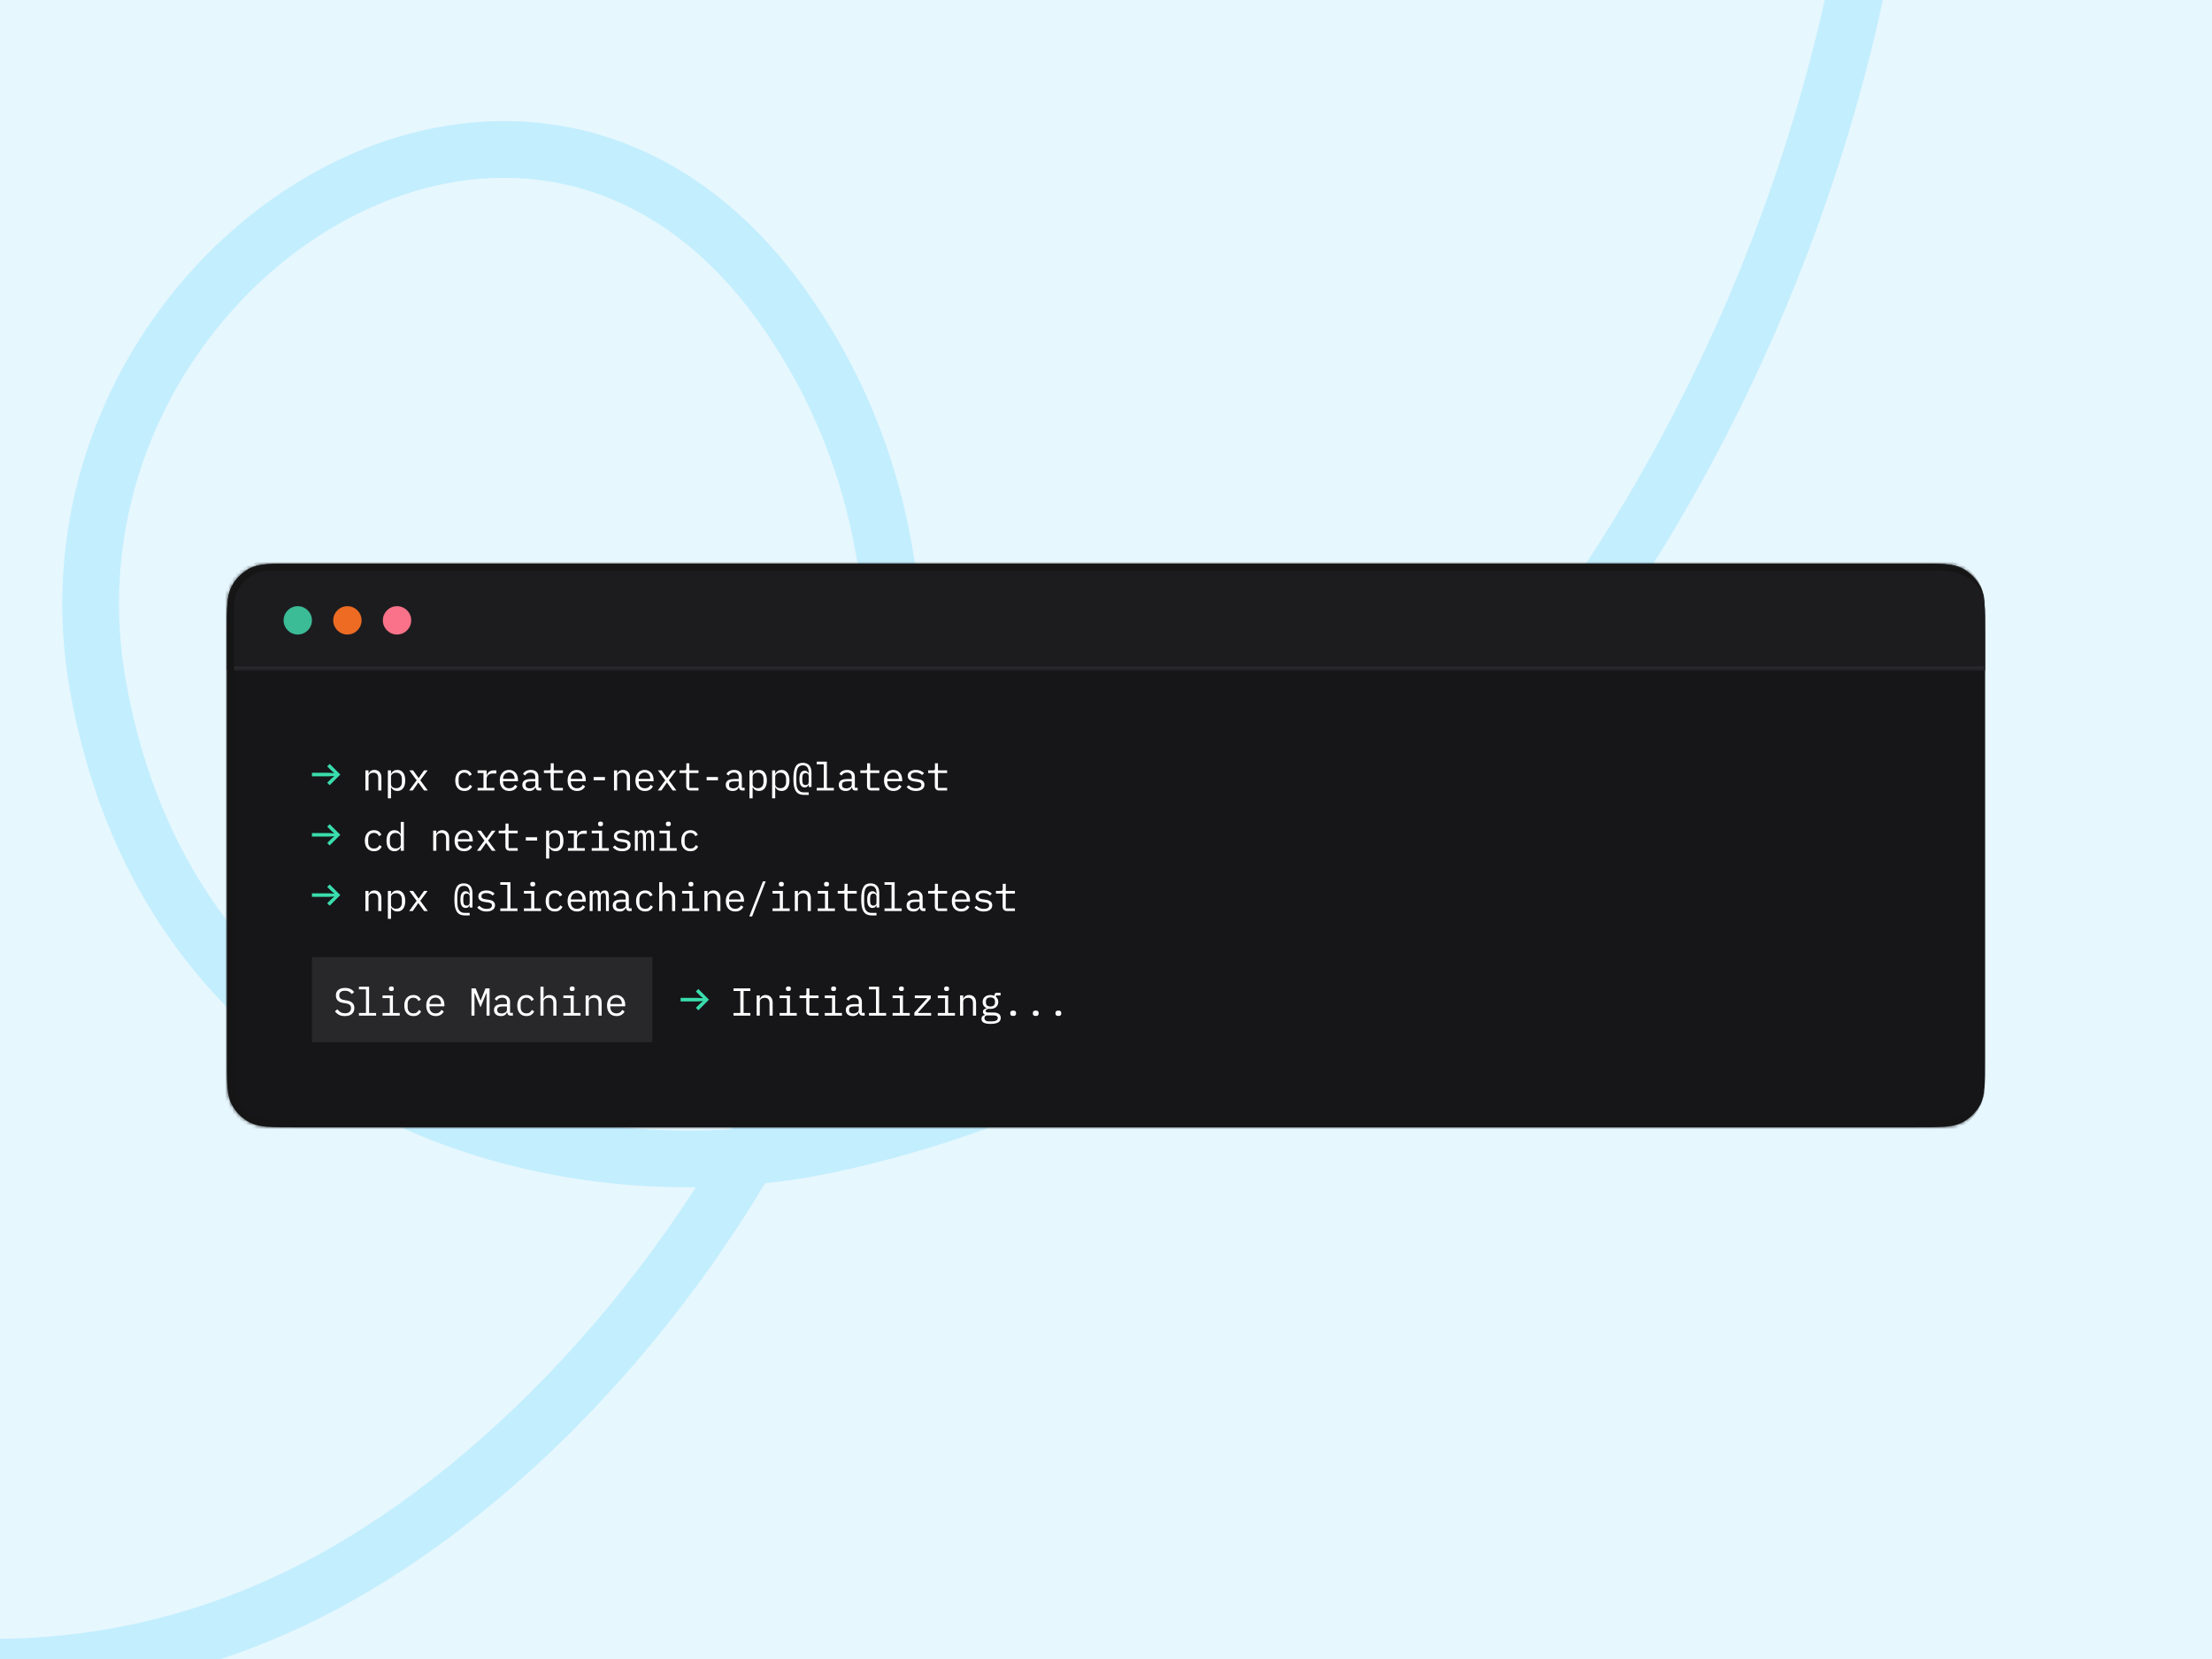<svg width="624" height="468" viewBox="0 0 624 468" fill="none" xmlns="http://www.w3.org/2000/svg">
<g clip-path="url(#clip0_2553_832)">
<rect width="624" height="468" fill="#E6F7FE"/>
<path d="M-145.219 418.225C-101.555 455.027 -1.77 499.77 96.339 444.106C205.134 382.38 304.869 204.843 220.845 86.574C147.586 -16.541 7.363 77.02 27.526 192.9C47.689 308.781 157.451 339.239 233.973 322.813C478.129 270.405 573.415 -50.113 516.286 -164.741" stroke="#C3EEFE" stroke-width="16"/>
<g filter="url(#filter0_d_2553_832)">
<g clip-path="url(#clip1_2553_832)">
<mask id="path-2-inside-1_2553_832" fill="white">
<path d="M64 174.2C64 167.479 64 164.119 65.308 161.552C66.458 159.294 68.294 157.458 70.552 156.308C73.119 155 76.479 155 83.2 155H540.8C547.521 155 550.881 155 553.448 156.308C555.706 157.458 557.542 159.294 558.692 161.552C560 164.119 560 167.479 560 174.2V294.8C560 301.521 560 304.881 558.692 307.448C557.542 309.706 555.706 311.542 553.448 312.692C550.881 314 547.521 314 540.8 314H83.2C76.479 314 73.119 314 70.552 312.692C68.294 311.542 66.458 309.706 65.308 307.448C64 304.881 64 301.521 64 294.8V174.2Z"/>
</mask>
<path d="M64 174.2C64 167.479 64 164.119 65.308 161.552C66.458 159.294 68.294 157.458 70.552 156.308C73.119 155 76.479 155 83.2 155H540.8C547.521 155 550.881 155 553.448 156.308C555.706 157.458 557.542 159.294 558.692 161.552C560 164.119 560 167.479 560 174.2V294.8C560 301.521 560 304.881 558.692 307.448C557.542 309.706 555.706 311.542 553.448 312.692C550.881 314 547.521 314 540.8 314H83.2C76.479 314 73.119 314 70.552 312.692C68.294 311.542 66.458 309.706 65.308 307.448C64 304.881 64 301.521 64 294.8V174.2Z" fill="#161618"/>
<mask id="path-4-inside-2_2553_832" fill="white">
<path d="M64 155H565V185H64V155Z"/>
</mask>
<path d="M64 155H565V185H64V155Z" fill="#1C1C1F"/>
<path d="M565 185V186H566V185H565ZM564 155V185H566V155H564ZM565 184H64V186H565V184Z" fill="#28282C" mask="url(#path-4-inside-2_2553_832)"/>
<circle cx="84" cy="171" r="4" fill="#3BBB96"/>
<circle cx="98" cy="171" r="4" fill="#ED6B22"/>
<circle cx="112" cy="171" r="4" fill="#F97289"/>
<path d="M93 217.5L92.304 216.804L93.551 215.558L94.275 214.949L94.261 214.906L92.87 214.993H88V214.007H92.87L94.261 214.094L94.275 214.051L93.551 213.442L92.304 212.196L93 211.5L96 214.5L93 217.5Z" fill="#3ADDAD"/>
<path d="M103.078 219V213.324H103.958V214.248H104.002C104.061 214.109 104.134 213.977 104.222 213.852C104.31 213.72 104.416 213.606 104.541 213.511C104.673 213.416 104.827 213.339 105.003 213.28C105.179 213.221 105.384 213.192 105.619 213.192C106.213 213.192 106.69 213.383 107.049 213.764C107.408 214.138 107.588 214.67 107.588 215.359V219H106.708V215.513C106.708 214.992 106.594 214.607 106.367 214.358C106.14 214.101 105.806 213.973 105.366 213.973C105.19 213.973 105.018 213.995 104.849 214.039C104.68 214.083 104.53 214.149 104.398 214.237C104.266 214.325 104.16 214.439 104.079 214.578C103.998 214.717 103.958 214.879 103.958 215.062V219H103.078ZM109.421 213.324H110.301V214.248H110.345C110.711 213.544 111.294 213.192 112.094 213.192C112.79 213.192 113.333 213.452 113.722 213.973C114.118 214.494 114.316 215.223 114.316 216.162C114.316 217.101 114.118 217.83 113.722 218.351C113.333 218.872 112.79 219.132 112.094 219.132C111.294 219.132 110.711 218.78 110.345 218.076H110.301V221.2H109.421V213.324ZM111.753 218.351C112.266 218.351 112.662 218.197 112.941 217.889C113.227 217.574 113.37 217.159 113.37 216.646V215.678C113.37 215.165 113.227 214.754 112.941 214.446C112.662 214.131 112.266 213.973 111.753 213.973C111.555 213.973 111.368 213.999 111.192 214.05C111.016 214.101 110.862 214.178 110.73 214.281C110.598 214.376 110.491 214.497 110.411 214.644C110.337 214.783 110.301 214.948 110.301 215.139V217.185C110.301 217.376 110.337 217.544 110.411 217.691C110.491 217.83 110.598 217.951 110.73 218.054C110.862 218.149 111.016 218.223 111.192 218.274C111.368 218.325 111.555 218.351 111.753 218.351ZM115.422 219L117.534 216.118L115.477 213.324H116.533L117.391 214.523L118.073 215.469H118.117L118.777 214.523L119.624 213.324H120.636L118.557 216.107L120.691 219H119.635L118.678 217.669L118.029 216.767H117.985L117.358 217.669L116.434 219H115.422ZM131.001 219.132C130.59 219.132 130.223 219.062 129.901 218.923C129.585 218.776 129.318 218.575 129.098 218.318C128.878 218.061 128.709 217.75 128.592 217.383C128.482 217.016 128.427 216.609 128.427 216.162C128.427 215.715 128.485 215.308 128.603 214.941C128.72 214.574 128.889 214.263 129.109 214.006C129.329 213.742 129.596 213.54 129.912 213.401C130.227 213.262 130.586 213.192 130.99 213.192C131.54 213.192 131.987 213.313 132.332 213.555C132.676 213.797 132.929 214.112 133.091 214.501L132.387 214.875C132.284 214.582 132.112 214.354 131.87 214.193C131.635 214.032 131.342 213.951 130.99 213.951C130.733 213.951 130.502 213.995 130.297 214.083C130.099 214.164 129.93 214.281 129.791 214.435C129.651 214.589 129.545 214.772 129.472 214.985C129.406 215.198 129.373 215.429 129.373 215.678V216.646C129.373 216.895 129.406 217.126 129.472 217.339C129.545 217.552 129.651 217.735 129.791 217.889C129.93 218.043 130.102 218.164 130.308 218.252C130.513 218.333 130.748 218.373 131.012 218.373C131.393 218.373 131.708 218.285 131.958 218.109C132.207 217.933 132.405 217.691 132.552 217.383L133.179 217.812C133.01 218.193 132.746 218.509 132.387 218.758C132.035 219.007 131.573 219.132 131.001 219.132ZM134.726 218.252H136.387V214.072H134.726V213.324H137.267V214.754H137.322C137.439 214.307 137.659 213.958 137.982 213.709C138.312 213.452 138.73 213.324 139.236 213.324H140.028V214.204H138.961C138.455 214.204 138.044 214.351 137.729 214.644C137.421 214.937 137.267 215.322 137.267 215.799V218.252H139.467V219H134.726V218.252ZM143.653 219.132C143.243 219.132 142.872 219.062 142.542 218.923C142.22 218.784 141.941 218.586 141.706 218.329C141.479 218.065 141.303 217.753 141.178 217.394C141.054 217.027 140.991 216.62 140.991 216.173C140.991 215.718 141.054 215.308 141.178 214.941C141.31 214.574 141.49 214.263 141.717 214.006C141.945 213.742 142.216 213.54 142.531 213.401C142.854 213.262 143.21 213.192 143.598 213.192C143.98 213.192 144.324 213.262 144.632 213.401C144.948 213.54 145.215 213.735 145.435 213.984C145.655 214.226 145.824 214.516 145.941 214.853C146.059 215.19 146.117 215.561 146.117 215.964V216.382H141.915V216.646C141.915 216.895 141.956 217.126 142.036 217.339C142.117 217.552 142.231 217.735 142.377 217.889C142.531 218.043 142.715 218.164 142.927 218.252C143.147 218.333 143.389 218.373 143.653 218.373C144.035 218.373 144.365 218.285 144.643 218.109C144.922 217.933 145.135 217.691 145.281 217.383L145.93 217.823C145.762 218.204 145.479 218.52 145.083 218.769C144.695 219.011 144.218 219.132 143.653 219.132ZM143.598 213.918C143.356 213.918 143.133 213.962 142.927 214.05C142.722 214.138 142.542 214.259 142.388 214.413C142.242 214.567 142.124 214.75 142.036 214.963C141.956 215.168 141.915 215.396 141.915 215.645V215.722H145.171V215.601C145.171 215.352 145.131 215.124 145.05 214.919C144.977 214.714 144.871 214.538 144.731 214.391C144.599 214.237 144.434 214.12 144.236 214.039C144.046 213.958 143.833 213.918 143.598 213.918ZM152.075 219C151.73 219 151.485 218.912 151.338 218.736C151.191 218.56 151.1 218.34 151.063 218.076H151.008C150.883 218.406 150.682 218.666 150.403 218.857C150.132 219.04 149.765 219.132 149.303 219.132C148.709 219.132 148.236 218.978 147.884 218.67C147.532 218.362 147.356 217.94 147.356 217.405C147.356 216.877 147.547 216.47 147.928 216.184C148.317 215.898 148.94 215.755 149.798 215.755H151.008V215.194C151.008 214.776 150.891 214.464 150.656 214.259C150.421 214.046 150.088 213.94 149.655 213.94C149.274 213.94 148.962 214.017 148.72 214.171C148.478 214.318 148.284 214.519 148.137 214.776L147.543 214.336C147.616 214.189 147.715 214.046 147.84 213.907C147.965 213.768 148.119 213.647 148.302 213.544C148.485 213.434 148.694 213.35 148.929 213.291C149.164 213.225 149.424 213.192 149.71 213.192C150.377 213.192 150.905 213.361 151.294 213.698C151.69 214.035 151.888 214.505 151.888 215.106V218.23H152.68V219H152.075ZM149.457 218.395C149.684 218.395 149.89 218.369 150.073 218.318C150.264 218.259 150.429 218.186 150.568 218.098C150.707 218.003 150.814 217.893 150.887 217.768C150.968 217.636 151.008 217.497 151.008 217.35V216.415H149.798C149.27 216.415 148.885 216.488 148.643 216.635C148.401 216.782 148.28 216.994 148.28 217.273V217.504C148.28 217.797 148.383 218.021 148.588 218.175C148.801 218.322 149.09 218.395 149.457 218.395ZM156.581 219C156.148 219 155.829 218.879 155.624 218.637C155.426 218.395 155.327 218.083 155.327 217.702V214.072H153.435V213.324H154.843C155.033 213.324 155.165 213.287 155.239 213.214C155.319 213.133 155.36 212.998 155.36 212.807V211.322H156.207V213.324H158.792V214.072H156.207V218.252H158.792V219H156.581ZM162.78 219.132C162.37 219.132 161.999 219.062 161.669 218.923C161.347 218.784 161.068 218.586 160.833 218.329C160.606 218.065 160.43 217.753 160.305 217.394C160.181 217.027 160.118 216.62 160.118 216.173C160.118 215.718 160.181 215.308 160.305 214.941C160.437 214.574 160.617 214.263 160.844 214.006C161.072 213.742 161.343 213.54 161.658 213.401C161.981 213.262 162.337 213.192 162.725 213.192C163.107 213.192 163.451 213.262 163.759 213.401C164.075 213.54 164.342 213.735 164.562 213.984C164.782 214.226 164.951 214.516 165.068 214.853C165.186 215.19 165.244 215.561 165.244 215.964V216.382H161.042V216.646C161.042 216.895 161.083 217.126 161.163 217.339C161.244 217.552 161.358 217.735 161.504 217.889C161.658 218.043 161.842 218.164 162.054 218.252C162.274 218.333 162.516 218.373 162.78 218.373C163.162 218.373 163.492 218.285 163.77 218.109C164.049 217.933 164.262 217.691 164.408 217.383L165.057 217.823C164.889 218.204 164.606 218.52 164.21 218.769C163.822 219.011 163.345 219.132 162.78 219.132ZM162.725 213.918C162.483 213.918 162.26 213.962 162.054 214.05C161.849 214.138 161.669 214.259 161.515 214.413C161.369 214.567 161.251 214.75 161.163 214.963C161.083 215.168 161.042 215.396 161.042 215.645V215.722H164.298V215.601C164.298 215.352 164.258 215.124 164.177 214.919C164.104 214.714 163.998 214.538 163.858 214.391C163.726 214.237 163.561 214.12 163.363 214.039C163.173 213.958 162.96 213.918 162.725 213.918ZM167.462 216.118V215.194H170.652V216.118H167.462ZM173.211 219V213.324H174.091V214.248H174.135C174.193 214.109 174.267 213.977 174.355 213.852C174.443 213.72 174.549 213.606 174.674 213.511C174.806 213.416 174.96 213.339 175.136 213.28C175.312 213.221 175.517 213.192 175.752 213.192C176.346 213.192 176.822 213.383 177.182 213.764C177.541 214.138 177.721 214.67 177.721 215.359V219H176.841V215.513C176.841 214.992 176.727 214.607 176.5 214.358C176.272 214.101 175.939 213.973 175.499 213.973C175.323 213.973 175.15 213.995 174.982 214.039C174.813 214.083 174.663 214.149 174.531 214.237C174.399 214.325 174.292 214.439 174.212 214.578C174.131 214.717 174.091 214.879 174.091 215.062V219H173.211ZM181.907 219.132C181.497 219.132 181.126 219.062 180.796 218.923C180.474 218.784 180.195 218.586 179.96 218.329C179.733 218.065 179.557 217.753 179.432 217.394C179.308 217.027 179.245 216.62 179.245 216.173C179.245 215.718 179.308 215.308 179.432 214.941C179.564 214.574 179.744 214.263 179.971 214.006C180.199 213.742 180.47 213.54 180.785 213.401C181.108 213.262 181.464 213.192 181.852 213.192C182.234 213.192 182.578 213.262 182.886 213.401C183.202 213.54 183.469 213.735 183.689 213.984C183.909 214.226 184.078 214.516 184.195 214.853C184.313 215.19 184.371 215.561 184.371 215.964V216.382H180.169V216.646C180.169 216.895 180.21 217.126 180.29 217.339C180.371 217.552 180.485 217.735 180.631 217.889C180.785 218.043 180.969 218.164 181.181 218.252C181.401 218.333 181.643 218.373 181.907 218.373C182.289 218.373 182.619 218.285 182.897 218.109C183.176 217.933 183.389 217.691 183.535 217.383L184.184 217.823C184.016 218.204 183.733 218.52 183.337 218.769C182.949 219.011 182.472 219.132 181.907 219.132ZM181.852 213.918C181.61 213.918 181.387 213.962 181.181 214.05C180.976 214.138 180.796 214.259 180.642 214.413C180.496 214.567 180.378 214.75 180.29 214.963C180.21 215.168 180.169 215.396 180.169 215.645V215.722H183.425V215.601C183.425 215.352 183.385 215.124 183.304 214.919C183.231 214.714 183.125 214.538 182.985 214.391C182.853 214.237 182.688 214.12 182.49 214.039C182.3 213.958 182.087 213.918 181.852 213.918ZM185.555 219L187.667 216.118L185.61 213.324H186.666L187.524 214.523L188.206 215.469H188.25L188.91 214.523L189.757 213.324H190.769L188.69 216.107L190.824 219H189.768L188.811 217.669L188.162 216.767H188.118L187.491 217.669L186.567 219H185.555ZM194.835 219C194.402 219 194.083 218.879 193.878 218.637C193.68 218.395 193.581 218.083 193.581 217.702V214.072H191.689V213.324H193.097C193.288 213.324 193.42 213.287 193.493 213.214C193.574 213.133 193.614 212.998 193.614 212.807V211.322H194.461V213.324H197.046V214.072H194.461V218.252H197.046V219H194.835ZM199.341 216.118V215.194H202.531V216.118H199.341ZM209.456 219C209.112 219 208.866 218.912 208.719 218.736C208.573 218.56 208.481 218.34 208.444 218.076H208.389C208.265 218.406 208.063 218.666 207.784 218.857C207.513 219.04 207.146 219.132 206.684 219.132C206.09 219.132 205.617 218.978 205.265 218.67C204.913 218.362 204.737 217.94 204.737 217.405C204.737 216.877 204.928 216.47 205.309 216.184C205.698 215.898 206.321 215.755 207.179 215.755H208.389V215.194C208.389 214.776 208.272 214.464 208.037 214.259C207.803 214.046 207.469 213.94 207.036 213.94C206.655 213.94 206.343 214.017 206.101 214.171C205.859 214.318 205.665 214.519 205.518 214.776L204.924 214.336C204.998 214.189 205.097 214.046 205.221 213.907C205.346 213.768 205.5 213.647 205.683 213.544C205.867 213.434 206.076 213.35 206.31 213.291C206.545 213.225 206.805 213.192 207.091 213.192C207.759 213.192 208.287 213.361 208.675 213.698C209.071 214.035 209.269 214.505 209.269 215.106V218.23H210.061V219H209.456ZM206.838 218.395C207.066 218.395 207.271 218.369 207.454 218.318C207.645 218.259 207.81 218.186 207.949 218.098C208.089 218.003 208.195 217.893 208.268 217.768C208.349 217.636 208.389 217.497 208.389 217.35V216.415H207.179C206.651 216.415 206.266 216.488 206.024 216.635C205.782 216.782 205.661 216.994 205.661 217.273V217.504C205.661 217.797 205.764 218.021 205.969 218.175C206.182 218.322 206.472 218.395 206.838 218.395ZM211.432 213.324H212.312V214.248H212.356C212.723 213.544 213.306 213.192 214.105 213.192C214.802 213.192 215.344 213.452 215.733 213.973C216.129 214.494 216.327 215.223 216.327 216.162C216.327 217.101 216.129 217.83 215.733 218.351C215.344 218.872 214.802 219.132 214.105 219.132C213.306 219.132 212.723 218.78 212.356 218.076H212.312V221.2H211.432V213.324ZM213.764 218.351C214.277 218.351 214.673 218.197 214.952 217.889C215.238 217.574 215.381 217.159 215.381 216.646V215.678C215.381 215.165 215.238 214.754 214.952 214.446C214.673 214.131 214.277 213.973 213.764 213.973C213.566 213.973 213.379 213.999 213.203 214.05C213.027 214.101 212.873 214.178 212.741 214.281C212.609 214.376 212.503 214.497 212.422 214.644C212.349 214.783 212.312 214.948 212.312 215.139V217.185C212.312 217.376 212.349 217.544 212.422 217.691C212.503 217.83 212.609 217.951 212.741 218.054C212.873 218.149 213.027 218.223 213.203 218.274C213.379 218.325 213.566 218.351 213.764 218.351ZM217.808 213.324H218.688V214.248H218.732C219.098 213.544 219.681 213.192 220.481 213.192C221.177 213.192 221.72 213.452 222.109 213.973C222.505 214.494 222.703 215.223 222.703 216.162C222.703 217.101 222.505 217.83 222.109 218.351C221.72 218.872 221.177 219.132 220.481 219.132C219.681 219.132 219.098 218.78 218.732 218.076H218.688V221.2H217.808V213.324ZM220.14 218.351C220.653 218.351 221.049 218.197 221.328 217.889C221.614 217.574 221.757 217.159 221.757 216.646V215.678C221.757 215.165 221.614 214.754 221.328 214.446C221.049 214.131 220.653 213.973 220.14 213.973C219.942 213.973 219.755 213.999 219.579 214.05C219.403 214.101 219.249 214.178 219.117 214.281C218.985 214.376 218.878 214.497 218.798 214.644C218.724 214.783 218.688 214.948 218.688 215.139V217.185C218.688 217.376 218.724 217.544 218.798 217.691C218.878 217.83 218.985 217.951 219.117 218.054C219.249 218.149 219.403 218.223 219.579 218.274C219.755 218.325 219.942 218.351 220.14 218.351ZM228.132 220.232H226.779C226.222 220.232 225.753 220.137 225.371 219.946C224.997 219.763 224.693 219.48 224.458 219.099C224.231 218.725 224.066 218.256 223.963 217.691C223.868 217.126 223.82 216.463 223.82 215.7C223.82 214.849 223.875 214.138 223.985 213.566C224.103 212.987 224.271 212.521 224.491 212.169C224.711 211.817 224.983 211.568 225.305 211.421C225.635 211.267 226.017 211.19 226.449 211.19C226.889 211.19 227.263 211.26 227.571 211.399C227.887 211.538 228.143 211.729 228.341 211.971C228.539 212.213 228.682 212.503 228.77 212.84C228.866 213.17 228.913 213.526 228.913 213.907V217.999H228.132V217.372H228.077C228.004 217.563 227.883 217.739 227.714 217.9C227.546 218.054 227.3 218.131 226.977 218.131C226.53 218.131 226.174 217.944 225.91 217.57C225.646 217.189 225.514 216.591 225.514 215.777C225.514 214.963 225.646 214.365 225.91 213.984C226.174 213.603 226.53 213.412 226.977 213.412C227.139 213.412 227.278 213.434 227.395 213.478C227.52 213.522 227.626 213.581 227.714 213.654C227.802 213.727 227.876 213.808 227.934 213.896C227.993 213.984 228.041 214.076 228.077 214.171H228.132V213.907C228.132 213.284 228 212.792 227.736 212.433C227.48 212.074 227.058 211.894 226.471 211.894C225.819 211.894 225.349 212.147 225.063 212.653C224.785 213.152 224.645 213.955 224.645 215.062V216.481C224.645 216.906 224.675 217.306 224.733 217.68C224.792 218.047 224.898 218.369 225.052 218.648C225.214 218.919 225.43 219.132 225.701 219.286C225.98 219.447 226.339 219.528 226.779 219.528H228.132V220.232ZM227.263 217.471C227.527 217.471 227.736 217.398 227.89 217.251C228.052 217.104 228.132 216.892 228.132 216.613V214.93C228.132 214.651 228.052 214.439 227.89 214.292C227.736 214.145 227.527 214.072 227.263 214.072C226.955 214.072 226.721 214.178 226.559 214.391C226.405 214.596 226.328 214.945 226.328 215.436V216.107C226.328 216.598 226.405 216.95 226.559 217.163C226.721 217.368 226.955 217.471 227.263 217.471ZM230.394 218.252H232.374V211.608H230.394V210.86H233.254V218.252H235.234V219H230.394V218.252ZM241.335 219C240.99 219 240.744 218.912 240.598 218.736C240.451 218.56 240.359 218.34 240.323 218.076H240.268C240.143 218.406 239.941 218.666 239.663 218.857C239.391 219.04 239.025 219.132 238.563 219.132C237.969 219.132 237.496 218.978 237.144 218.67C236.792 218.362 236.616 217.94 236.616 217.405C236.616 216.877 236.806 216.47 237.188 216.184C237.576 215.898 238.2 215.755 239.058 215.755H240.268V215.194C240.268 214.776 240.15 214.464 239.916 214.259C239.681 214.046 239.347 213.94 238.915 213.94C238.533 213.94 238.222 214.017 237.98 214.171C237.738 214.318 237.543 214.519 237.397 214.776L236.803 214.336C236.876 214.189 236.975 214.046 237.1 213.907C237.224 213.768 237.378 213.647 237.562 213.544C237.745 213.434 237.954 213.35 238.189 213.291C238.423 213.225 238.684 213.192 238.97 213.192C239.637 213.192 240.165 213.361 240.554 213.698C240.95 214.035 241.148 214.505 241.148 215.106V218.23H241.94V219H241.335ZM238.717 218.395C238.944 218.395 239.149 218.369 239.333 218.318C239.523 218.259 239.688 218.186 239.828 218.098C239.967 218.003 240.073 217.893 240.147 217.768C240.227 217.636 240.268 217.497 240.268 217.35V216.415H239.058C238.53 216.415 238.145 216.488 237.903 216.635C237.661 216.782 237.54 216.994 237.54 217.273V217.504C237.54 217.797 237.642 218.021 237.848 218.175C238.06 218.322 238.35 218.395 238.717 218.395ZM245.84 219C245.408 219 245.089 218.879 244.883 218.637C244.685 218.395 244.586 218.083 244.586 217.702V214.072H242.694V213.324H244.102C244.293 213.324 244.425 213.287 244.498 213.214C244.579 213.133 244.619 212.998 244.619 212.807V211.322H245.466V213.324H248.051V214.072H245.466V218.252H248.051V219H245.84ZM252.04 219.132C251.63 219.132 251.259 219.062 250.929 218.923C250.607 218.784 250.328 218.586 250.093 218.329C249.866 218.065 249.69 217.753 249.565 217.394C249.441 217.027 249.378 216.62 249.378 216.173C249.378 215.718 249.441 215.308 249.565 214.941C249.697 214.574 249.877 214.263 250.104 214.006C250.332 213.742 250.603 213.54 250.918 213.401C251.241 213.262 251.597 213.192 251.985 213.192C252.367 213.192 252.711 213.262 253.019 213.401C253.335 213.54 253.602 213.735 253.822 213.984C254.042 214.226 254.211 214.516 254.328 214.853C254.446 215.19 254.504 215.561 254.504 215.964V216.382H250.302V216.646C250.302 216.895 250.343 217.126 250.423 217.339C250.504 217.552 250.618 217.735 250.764 217.889C250.918 218.043 251.102 218.164 251.314 218.252C251.534 218.333 251.776 218.373 252.04 218.373C252.422 218.373 252.752 218.285 253.03 218.109C253.309 217.933 253.522 217.691 253.668 217.383L254.317 217.823C254.149 218.204 253.866 218.52 253.47 218.769C253.082 219.011 252.605 219.132 252.04 219.132ZM251.985 213.918C251.743 213.918 251.52 213.962 251.314 214.05C251.109 214.138 250.929 214.259 250.775 214.413C250.629 214.567 250.511 214.75 250.423 214.963C250.343 215.168 250.302 215.396 250.302 215.645V215.722H253.558V215.601C253.558 215.352 253.518 215.124 253.437 214.919C253.364 214.714 253.258 214.538 253.118 214.391C252.986 214.237 252.821 214.12 252.623 214.039C252.433 213.958 252.22 213.918 251.985 213.918ZM258.383 219.132C257.789 219.132 257.276 219.033 256.843 218.835C256.418 218.63 256.055 218.358 255.754 218.021L256.348 217.504C256.619 217.79 256.916 218.01 257.239 218.164C257.562 218.318 257.95 218.395 258.405 218.395C258.845 218.395 259.204 218.318 259.483 218.164C259.769 218.003 259.912 217.753 259.912 217.416C259.912 217.269 259.883 217.148 259.824 217.053C259.773 216.95 259.699 216.87 259.604 216.811C259.509 216.752 259.402 216.708 259.285 216.679C259.168 216.642 259.043 216.613 258.911 216.591L258.02 216.459C257.822 216.43 257.606 216.389 257.371 216.338C257.144 216.287 256.935 216.206 256.744 216.096C256.553 215.979 256.392 215.825 256.26 215.634C256.135 215.443 256.073 215.194 256.073 214.886C256.073 214.6 256.128 214.354 256.238 214.149C256.355 213.936 256.517 213.76 256.722 213.621C256.927 213.474 257.169 213.368 257.448 213.302C257.727 213.229 258.031 213.192 258.361 213.192C258.874 213.192 259.318 213.273 259.692 213.434C260.073 213.595 260.4 213.819 260.671 214.105L260.099 214.644C260.033 214.563 259.949 214.483 259.846 214.402C259.751 214.314 259.63 214.237 259.483 214.171C259.344 214.098 259.179 214.039 258.988 213.995C258.797 213.951 258.577 213.929 258.328 213.929C257.881 213.929 257.536 214.006 257.294 214.16C257.059 214.314 256.942 214.538 256.942 214.831C256.942 214.978 256.968 215.102 257.019 215.205C257.078 215.3 257.155 215.377 257.25 215.436C257.345 215.495 257.452 215.542 257.569 215.579C257.694 215.608 257.818 215.634 257.943 215.656L258.834 215.788C259.039 215.817 259.256 215.858 259.483 215.909C259.71 215.96 259.919 216.045 260.11 216.162C260.301 216.272 260.458 216.422 260.583 216.613C260.715 216.804 260.781 217.053 260.781 217.361C260.781 217.926 260.561 218.362 260.121 218.67C259.688 218.978 259.109 219.132 258.383 219.132ZM264.968 219C264.535 219 264.216 218.879 264.011 218.637C263.813 218.395 263.714 218.083 263.714 217.702V214.072H261.822V213.324H263.23C263.42 213.324 263.552 213.287 263.626 213.214C263.706 213.133 263.747 212.998 263.747 212.807V211.322H264.594V213.324H267.179V214.072H264.594V218.252H267.179V219H264.968Z" fill="white"/>
<path d="M93 234.5L92.304 233.804L93.551 232.558L94.275 231.949L94.261 231.906L92.87 231.993H88V231.007H92.87L94.261 231.094L94.275 231.051L93.551 230.442L92.304 229.196L93 228.5L96 231.5L93 234.5Z" fill="#3ADDAD"/>
<path d="M105.498 236.132C105.087 236.132 104.721 236.062 104.398 235.923C104.083 235.776 103.815 235.575 103.595 235.318C103.375 235.061 103.206 234.75 103.089 234.383C102.979 234.016 102.924 233.609 102.924 233.162C102.924 232.715 102.983 232.308 103.1 231.941C103.217 231.574 103.386 231.263 103.606 231.006C103.826 230.742 104.094 230.54 104.409 230.401C104.724 230.262 105.084 230.192 105.487 230.192C106.037 230.192 106.484 230.313 106.829 230.555C107.174 230.797 107.427 231.112 107.588 231.501L106.884 231.875C106.781 231.582 106.609 231.354 106.367 231.193C106.132 231.032 105.839 230.951 105.487 230.951C105.23 230.951 104.999 230.995 104.794 231.083C104.596 231.164 104.427 231.281 104.288 231.435C104.149 231.589 104.042 231.772 103.969 231.985C103.903 232.198 103.87 232.429 103.87 232.678V233.646C103.87 233.895 103.903 234.126 103.969 234.339C104.042 234.552 104.149 234.735 104.288 234.889C104.427 235.043 104.6 235.164 104.805 235.252C105.01 235.333 105.245 235.373 105.509 235.373C105.89 235.373 106.206 235.285 106.455 235.109C106.704 234.933 106.902 234.691 107.049 234.383L107.676 234.812C107.507 235.193 107.243 235.509 106.884 235.758C106.532 236.007 106.07 236.132 105.498 236.132ZM113.051 235.076H113.007C112.64 235.78 112.057 236.132 111.258 236.132C110.561 236.132 110.015 235.872 109.619 235.351C109.23 234.83 109.036 234.101 109.036 233.162C109.036 232.223 109.23 231.494 109.619 230.973C110.015 230.452 110.561 230.192 111.258 230.192C112.057 230.192 112.64 230.544 113.007 231.248H113.051V227.86H113.931V236H113.051V235.076ZM111.599 235.351C111.797 235.351 111.984 235.325 112.16 235.274C112.336 235.223 112.49 235.149 112.622 235.054C112.754 234.951 112.856 234.83 112.93 234.691C113.01 234.544 113.051 234.376 113.051 234.185V232.139C113.051 231.948 113.01 231.783 112.93 231.644C112.856 231.497 112.754 231.376 112.622 231.281C112.49 231.178 112.336 231.101 112.16 231.05C111.984 230.999 111.797 230.973 111.599 230.973C111.085 230.973 110.686 231.131 110.4 231.446C110.121 231.754 109.982 232.165 109.982 232.678V233.646C109.982 234.159 110.121 234.574 110.4 234.889C110.686 235.197 111.085 235.351 111.599 235.351ZM122.205 236V230.324H123.085V231.248H123.129C123.188 231.109 123.261 230.977 123.349 230.852C123.437 230.72 123.543 230.606 123.668 230.511C123.8 230.416 123.954 230.339 124.13 230.28C124.306 230.221 124.511 230.192 124.746 230.192C125.34 230.192 125.817 230.383 126.176 230.764C126.535 231.138 126.715 231.67 126.715 232.359V236H125.835V232.513C125.835 231.992 125.721 231.607 125.494 231.358C125.267 231.101 124.933 230.973 124.493 230.973C124.317 230.973 124.145 230.995 123.976 231.039C123.807 231.083 123.657 231.149 123.525 231.237C123.393 231.325 123.287 231.439 123.206 231.578C123.125 231.717 123.085 231.879 123.085 232.062V236H122.205ZM130.902 236.132C130.491 236.132 130.121 236.062 129.791 235.923C129.468 235.784 129.189 235.586 128.955 235.329C128.727 235.065 128.551 234.753 128.427 234.394C128.302 234.027 128.24 233.62 128.24 233.173C128.24 232.718 128.302 232.308 128.427 231.941C128.559 231.574 128.738 231.263 128.966 231.006C129.193 230.742 129.464 230.54 129.78 230.401C130.102 230.262 130.458 230.192 130.847 230.192C131.228 230.192 131.573 230.262 131.881 230.401C132.196 230.54 132.464 230.735 132.684 230.984C132.904 231.226 133.072 231.516 133.19 231.853C133.307 232.19 133.366 232.561 133.366 232.964V233.382H129.164V233.646C129.164 233.895 129.204 234.126 129.285 234.339C129.365 234.552 129.479 234.735 129.626 234.889C129.78 235.043 129.963 235.164 130.176 235.252C130.396 235.333 130.638 235.373 130.902 235.373C131.283 235.373 131.613 235.285 131.892 235.109C132.17 234.933 132.383 234.691 132.53 234.383L133.179 234.823C133.01 235.204 132.728 235.52 132.332 235.769C131.943 236.011 131.466 236.132 130.902 236.132ZM130.847 230.918C130.605 230.918 130.381 230.962 130.176 231.05C129.97 231.138 129.791 231.259 129.637 231.413C129.49 231.567 129.373 231.75 129.285 231.963C129.204 232.168 129.164 232.396 129.164 232.645V232.722H132.42V232.601C132.42 232.352 132.379 232.124 132.299 231.919C132.225 231.714 132.119 231.538 131.98 231.391C131.848 231.237 131.683 231.12 131.485 231.039C131.294 230.958 131.081 230.918 130.847 230.918ZM134.55 236L136.662 233.118L134.605 230.324H135.661L136.519 231.523L137.201 232.469H137.245L137.905 231.523L138.752 230.324H139.764L137.685 233.107L139.819 236H138.763L137.806 234.669L137.157 233.767H137.113L136.486 234.669L135.562 236H134.55ZM143.829 236C143.397 236 143.078 235.879 142.872 235.637C142.674 235.395 142.575 235.083 142.575 234.702V231.072H140.683V230.324H142.091C142.282 230.324 142.414 230.287 142.487 230.214C142.568 230.133 142.608 229.998 142.608 229.807V228.322H143.455V230.324H146.04V231.072H143.455V235.252H146.04V236H143.829ZM148.335 233.118V232.194H151.525V233.118H148.335ZM154.051 230.324H154.931V231.248H154.975C155.341 230.544 155.924 230.192 156.724 230.192C157.42 230.192 157.963 230.452 158.352 230.973C158.748 231.494 158.946 232.223 158.946 233.162C158.946 234.101 158.748 234.83 158.352 235.351C157.963 235.872 157.42 236.132 156.724 236.132C155.924 236.132 155.341 235.78 154.975 235.076H154.931V238.2H154.051V230.324ZM156.383 235.351C156.896 235.351 157.292 235.197 157.571 234.889C157.857 234.574 158 234.159 158 233.646V232.678C158 232.165 157.857 231.754 157.571 231.446C157.292 231.131 156.896 230.973 156.383 230.973C156.185 230.973 155.998 230.999 155.822 231.05C155.646 231.101 155.492 231.178 155.36 231.281C155.228 231.376 155.121 231.497 155.041 231.644C154.967 231.783 154.931 231.948 154.931 232.139V234.185C154.931 234.376 154.967 234.544 155.041 234.691C155.121 234.83 155.228 234.951 155.36 235.054C155.492 235.149 155.646 235.223 155.822 235.274C155.998 235.325 156.185 235.351 156.383 235.351ZM160.228 235.252H161.889V231.072H160.228V230.324H162.769V231.754H162.824C162.942 231.307 163.162 230.958 163.484 230.709C163.814 230.452 164.232 230.324 164.738 230.324H165.53V231.204H164.463C163.957 231.204 163.547 231.351 163.231 231.644C162.923 231.937 162.769 232.322 162.769 232.799V235.252H164.969V236H160.228V235.252ZM169.409 229.07C169.152 229.07 168.973 229.019 168.87 228.916C168.767 228.806 168.716 228.67 168.716 228.509V228.333C168.716 228.172 168.767 228.04 168.87 227.937C168.973 227.827 169.152 227.772 169.409 227.772C169.666 227.772 169.845 227.827 169.948 227.937C170.051 228.04 170.102 228.172 170.102 228.333V228.509C170.102 228.67 170.051 228.806 169.948 228.916C169.845 229.019 169.666 229.07 169.409 229.07ZM166.923 235.252H168.969V231.072H166.923V230.324H169.849V235.252H171.763V236H166.923V235.252ZM175.499 236.132C174.905 236.132 174.391 236.033 173.959 235.835C173.533 235.63 173.17 235.358 172.87 235.021L173.464 234.504C173.735 234.79 174.032 235.01 174.355 235.164C174.677 235.318 175.066 235.395 175.521 235.395C175.961 235.395 176.32 235.318 176.599 235.164C176.885 235.003 177.028 234.753 177.028 234.416C177.028 234.269 176.998 234.148 176.94 234.053C176.888 233.95 176.815 233.87 176.72 233.811C176.624 233.752 176.518 233.708 176.401 233.679C176.283 233.642 176.159 233.613 176.027 233.591L175.136 233.459C174.938 233.43 174.721 233.389 174.487 233.338C174.259 233.287 174.05 233.206 173.86 233.096C173.669 232.979 173.508 232.825 173.376 232.634C173.251 232.443 173.189 232.194 173.189 231.886C173.189 231.6 173.244 231.354 173.354 231.149C173.471 230.936 173.632 230.76 173.838 230.621C174.043 230.474 174.285 230.368 174.564 230.302C174.842 230.229 175.147 230.192 175.477 230.192C175.99 230.192 176.434 230.273 176.808 230.434C177.189 230.595 177.515 230.819 177.787 231.105L177.215 231.644C177.149 231.563 177.064 231.483 176.962 231.402C176.866 231.314 176.745 231.237 176.599 231.171C176.459 231.098 176.294 231.039 176.104 230.995C175.913 230.951 175.693 230.929 175.444 230.929C174.996 230.929 174.652 231.006 174.41 231.16C174.175 231.314 174.058 231.538 174.058 231.831C174.058 231.978 174.083 232.102 174.135 232.205C174.193 232.3 174.27 232.377 174.366 232.436C174.461 232.495 174.567 232.542 174.685 232.579C174.809 232.608 174.934 232.634 175.059 232.656L175.95 232.788C176.155 232.817 176.371 232.858 176.599 232.909C176.826 232.96 177.035 233.045 177.226 233.162C177.416 233.272 177.574 233.422 177.699 233.613C177.831 233.804 177.897 234.053 177.897 234.361C177.897 234.926 177.677 235.362 177.237 235.67C176.804 235.978 176.225 236.132 175.499 236.132ZM179.102 236V230.324H179.916V230.984H179.96C180.048 230.764 180.173 230.577 180.334 230.423C180.496 230.269 180.734 230.192 181.049 230.192C181.379 230.192 181.625 230.276 181.786 230.445C181.948 230.606 182.047 230.819 182.083 231.083H182.116C182.219 230.826 182.366 230.614 182.556 230.445C182.747 230.276 183.011 230.192 183.348 230.192C183.81 230.192 184.118 230.353 184.272 230.676C184.434 230.999 184.514 231.461 184.514 232.062V236H183.7V232.205C183.7 231.721 183.649 231.387 183.546 231.204C183.451 231.013 183.271 230.918 183.007 230.918C182.773 230.918 182.582 230.995 182.435 231.149C182.289 231.296 182.215 231.523 182.215 231.831V236H181.401V232.205C181.401 231.721 181.35 231.387 181.247 231.204C181.152 231.013 180.976 230.918 180.719 230.918C180.485 230.918 180.29 230.995 180.136 231.149C179.99 231.296 179.916 231.523 179.916 231.831V236H179.102ZM188.536 229.07C188.279 229.07 188.1 229.019 187.997 228.916C187.894 228.806 187.843 228.67 187.843 228.509V228.333C187.843 228.172 187.894 228.04 187.997 227.937C188.1 227.827 188.279 227.772 188.536 227.772C188.793 227.772 188.972 227.827 189.075 227.937C189.178 228.04 189.229 228.172 189.229 228.333V228.509C189.229 228.67 189.178 228.806 189.075 228.916C188.972 229.019 188.793 229.07 188.536 229.07ZM186.05 235.252H188.096V231.072H186.05V230.324H188.976V235.252H190.89V236H186.05V235.252ZM194.758 236.132C194.347 236.132 193.981 236.062 193.658 235.923C193.343 235.776 193.075 235.575 192.855 235.318C192.635 235.061 192.466 234.75 192.349 234.383C192.239 234.016 192.184 233.609 192.184 233.162C192.184 232.715 192.243 232.308 192.36 231.941C192.477 231.574 192.646 231.263 192.866 231.006C193.086 230.742 193.354 230.54 193.669 230.401C193.984 230.262 194.344 230.192 194.747 230.192C195.297 230.192 195.744 230.313 196.089 230.555C196.434 230.797 196.687 231.112 196.848 231.501L196.144 231.875C196.041 231.582 195.869 231.354 195.627 231.193C195.392 231.032 195.099 230.951 194.747 230.951C194.49 230.951 194.259 230.995 194.054 231.083C193.856 231.164 193.687 231.281 193.548 231.435C193.409 231.589 193.302 231.772 193.229 231.985C193.163 232.198 193.13 232.429 193.13 232.678V233.646C193.13 233.895 193.163 234.126 193.229 234.339C193.302 234.552 193.409 234.735 193.548 234.889C193.687 235.043 193.86 235.164 194.065 235.252C194.27 235.333 194.505 235.373 194.769 235.373C195.15 235.373 195.466 235.285 195.715 235.109C195.964 234.933 196.162 234.691 196.309 234.383L196.936 234.812C196.767 235.193 196.503 235.509 196.144 235.758C195.792 236.007 195.33 236.132 194.758 236.132Z" fill="white"/>
<path d="M93 251.5L92.304 250.804L93.551 249.558L94.275 248.949L94.261 248.906L92.87 248.993H88V248.007H92.87L94.261 248.094L94.275 248.051L93.551 247.442L92.304 246.196L93 245.5L96 248.5L93 251.5Z" fill="#3ADDAD"/>
<path d="M103.078 253V247.324H103.958V248.248H104.002C104.061 248.109 104.134 247.977 104.222 247.852C104.31 247.72 104.416 247.606 104.541 247.511C104.673 247.416 104.827 247.339 105.003 247.28C105.179 247.221 105.384 247.192 105.619 247.192C106.213 247.192 106.69 247.383 107.049 247.764C107.408 248.138 107.588 248.67 107.588 249.359V253H106.708V249.513C106.708 248.992 106.594 248.607 106.367 248.358C106.14 248.101 105.806 247.973 105.366 247.973C105.19 247.973 105.018 247.995 104.849 248.039C104.68 248.083 104.53 248.149 104.398 248.237C104.266 248.325 104.16 248.439 104.079 248.578C103.998 248.717 103.958 248.879 103.958 249.062V253H103.078ZM109.421 247.324H110.301V248.248H110.345C110.711 247.544 111.294 247.192 112.094 247.192C112.79 247.192 113.333 247.452 113.722 247.973C114.118 248.494 114.316 249.223 114.316 250.162C114.316 251.101 114.118 251.83 113.722 252.351C113.333 252.872 112.79 253.132 112.094 253.132C111.294 253.132 110.711 252.78 110.345 252.076H110.301V255.2H109.421V247.324ZM111.753 252.351C112.266 252.351 112.662 252.197 112.941 251.889C113.227 251.574 113.37 251.159 113.37 250.646V249.678C113.37 249.165 113.227 248.754 112.941 248.446C112.662 248.131 112.266 247.973 111.753 247.973C111.555 247.973 111.368 247.999 111.192 248.05C111.016 248.101 110.862 248.178 110.73 248.281C110.598 248.376 110.491 248.497 110.411 248.644C110.337 248.783 110.301 248.948 110.301 249.139V251.185C110.301 251.376 110.337 251.544 110.411 251.691C110.491 251.83 110.598 251.951 110.73 252.054C110.862 252.149 111.016 252.223 111.192 252.274C111.368 252.325 111.555 252.351 111.753 252.351ZM115.422 253L117.534 250.118L115.477 247.324H116.533L117.391 248.523L118.073 249.469H118.117L118.777 248.523L119.624 247.324H120.636L118.557 250.107L120.691 253H119.635L118.678 251.669L118.029 250.767H117.985L117.358 251.669L116.434 253H115.422ZM132.497 254.232H131.144C130.586 254.232 130.117 254.137 129.736 253.946C129.362 253.763 129.057 253.48 128.823 253.099C128.595 252.725 128.43 252.256 128.328 251.691C128.232 251.126 128.185 250.463 128.185 249.7C128.185 248.849 128.24 248.138 128.35 247.566C128.467 246.987 128.636 246.521 128.856 246.169C129.076 245.817 129.347 245.568 129.67 245.421C130 245.267 130.381 245.19 130.814 245.19C131.254 245.19 131.628 245.26 131.936 245.399C132.251 245.538 132.508 245.729 132.706 245.971C132.904 246.213 133.047 246.503 133.135 246.84C133.23 247.17 133.278 247.526 133.278 247.907V251.999H132.497V251.372H132.442C132.368 251.563 132.247 251.739 132.079 251.9C131.91 252.054 131.664 252.131 131.342 252.131C130.894 252.131 130.539 251.944 130.275 251.57C130.011 251.189 129.879 250.591 129.879 249.777C129.879 248.963 130.011 248.365 130.275 247.984C130.539 247.603 130.894 247.412 131.342 247.412C131.503 247.412 131.642 247.434 131.76 247.478C131.884 247.522 131.991 247.581 132.079 247.654C132.167 247.727 132.24 247.808 132.299 247.896C132.357 247.984 132.405 248.076 132.442 248.171H132.497V247.907C132.497 247.284 132.365 246.792 132.101 246.433C131.844 246.074 131.422 245.894 130.836 245.894C130.183 245.894 129.714 246.147 129.428 246.653C129.149 247.152 129.01 247.955 129.01 249.062V250.481C129.01 250.906 129.039 251.306 129.098 251.68C129.156 252.047 129.263 252.369 129.417 252.648C129.578 252.919 129.794 253.132 130.066 253.286C130.344 253.447 130.704 253.528 131.144 253.528H132.497V254.232ZM131.628 251.471C131.892 251.471 132.101 251.398 132.255 251.251C132.416 251.104 132.497 250.892 132.497 250.613V248.93C132.497 248.651 132.416 248.439 132.255 248.292C132.101 248.145 131.892 248.072 131.628 248.072C131.32 248.072 131.085 248.178 130.924 248.391C130.77 248.596 130.693 248.945 130.693 249.436V250.107C130.693 250.598 130.77 250.95 130.924 251.163C131.085 251.368 131.32 251.471 131.628 251.471ZM137.245 253.132C136.651 253.132 136.137 253.033 135.705 252.835C135.279 252.63 134.916 252.358 134.616 252.021L135.21 251.504C135.481 251.79 135.778 252.01 136.101 252.164C136.423 252.318 136.812 252.395 137.267 252.395C137.707 252.395 138.066 252.318 138.345 252.164C138.631 252.003 138.774 251.753 138.774 251.416C138.774 251.269 138.744 251.148 138.686 251.053C138.634 250.95 138.561 250.87 138.466 250.811C138.37 250.752 138.264 250.708 138.147 250.679C138.029 250.642 137.905 250.613 137.773 250.591L136.882 250.459C136.684 250.43 136.467 250.389 136.233 250.338C136.005 250.287 135.796 250.206 135.606 250.096C135.415 249.979 135.254 249.825 135.122 249.634C134.997 249.443 134.935 249.194 134.935 248.886C134.935 248.6 134.99 248.354 135.1 248.149C135.217 247.936 135.378 247.76 135.584 247.621C135.789 247.474 136.031 247.368 136.31 247.302C136.588 247.229 136.893 247.192 137.223 247.192C137.736 247.192 138.18 247.273 138.554 247.434C138.935 247.595 139.261 247.819 139.533 248.105L138.961 248.644C138.895 248.563 138.81 248.483 138.708 248.402C138.612 248.314 138.491 248.237 138.345 248.171C138.205 248.098 138.04 248.039 137.85 247.995C137.659 247.951 137.439 247.929 137.19 247.929C136.742 247.929 136.398 248.006 136.156 248.16C135.921 248.314 135.804 248.538 135.804 248.831C135.804 248.978 135.829 249.102 135.881 249.205C135.939 249.3 136.016 249.377 136.112 249.436C136.207 249.495 136.313 249.542 136.431 249.579C136.555 249.608 136.68 249.634 136.805 249.656L137.696 249.788C137.901 249.817 138.117 249.858 138.345 249.909C138.572 249.96 138.781 250.045 138.972 250.162C139.162 250.272 139.32 250.422 139.445 250.613C139.577 250.804 139.643 251.053 139.643 251.361C139.643 251.926 139.423 252.362 138.983 252.67C138.55 252.978 137.971 253.132 137.245 253.132ZM141.134 252.252H143.114V245.608H141.134V244.86H143.994V252.252H145.974V253H141.134V252.252ZM150.282 246.07C150.025 246.07 149.846 246.019 149.743 245.916C149.64 245.806 149.589 245.67 149.589 245.509V245.333C149.589 245.172 149.64 245.04 149.743 244.937C149.846 244.827 150.025 244.772 150.282 244.772C150.539 244.772 150.718 244.827 150.821 244.937C150.924 245.04 150.975 245.172 150.975 245.333V245.509C150.975 245.67 150.924 245.806 150.821 245.916C150.718 246.019 150.539 246.07 150.282 246.07ZM147.796 252.252H149.842V248.072H147.796V247.324H150.722V252.252H152.636V253H147.796V252.252ZM156.504 253.132C156.093 253.132 155.726 253.062 155.404 252.923C155.088 252.776 154.821 252.575 154.601 252.318C154.381 252.061 154.212 251.75 154.095 251.383C153.985 251.016 153.93 250.609 153.93 250.162C153.93 249.715 153.988 249.308 154.106 248.941C154.223 248.574 154.392 248.263 154.612 248.006C154.832 247.742 155.099 247.54 155.415 247.401C155.73 247.262 156.089 247.192 156.493 247.192C157.043 247.192 157.49 247.313 157.835 247.555C158.179 247.797 158.432 248.112 158.594 248.501L157.89 248.875C157.787 248.582 157.615 248.354 157.373 248.193C157.138 248.032 156.845 247.951 156.493 247.951C156.236 247.951 156.005 247.995 155.8 248.083C155.602 248.164 155.433 248.281 155.294 248.435C155.154 248.589 155.048 248.772 154.975 248.985C154.909 249.198 154.876 249.429 154.876 249.678V250.646C154.876 250.895 154.909 251.126 154.975 251.339C155.048 251.552 155.154 251.735 155.294 251.889C155.433 252.043 155.605 252.164 155.811 252.252C156.016 252.333 156.251 252.373 156.515 252.373C156.896 252.373 157.211 252.285 157.461 252.109C157.71 251.933 157.908 251.691 158.055 251.383L158.682 251.812C158.513 252.193 158.249 252.509 157.89 252.758C157.538 253.007 157.076 253.132 156.504 253.132ZM162.78 253.132C162.37 253.132 161.999 253.062 161.669 252.923C161.347 252.784 161.068 252.586 160.833 252.329C160.606 252.065 160.43 251.753 160.305 251.394C160.181 251.027 160.118 250.62 160.118 250.173C160.118 249.718 160.181 249.308 160.305 248.941C160.437 248.574 160.617 248.263 160.844 248.006C161.072 247.742 161.343 247.54 161.658 247.401C161.981 247.262 162.337 247.192 162.725 247.192C163.107 247.192 163.451 247.262 163.759 247.401C164.075 247.54 164.342 247.735 164.562 247.984C164.782 248.226 164.951 248.516 165.068 248.853C165.186 249.19 165.244 249.561 165.244 249.964V250.382H161.042V250.646C161.042 250.895 161.083 251.126 161.163 251.339C161.244 251.552 161.358 251.735 161.504 251.889C161.658 252.043 161.842 252.164 162.054 252.252C162.274 252.333 162.516 252.373 162.78 252.373C163.162 252.373 163.492 252.285 163.77 252.109C164.049 251.933 164.262 251.691 164.408 251.383L165.057 251.823C164.889 252.204 164.606 252.52 164.21 252.769C163.822 253.011 163.345 253.132 162.78 253.132ZM162.725 247.918C162.483 247.918 162.26 247.962 162.054 248.05C161.849 248.138 161.669 248.259 161.515 248.413C161.369 248.567 161.251 248.75 161.163 248.963C161.083 249.168 161.042 249.396 161.042 249.645V249.722H164.298V249.601C164.298 249.352 164.258 249.124 164.177 248.919C164.104 248.714 163.998 248.538 163.858 248.391C163.726 248.237 163.561 248.12 163.363 248.039C163.173 247.958 162.96 247.918 162.725 247.918ZM166.351 253V247.324H167.165V247.984H167.209C167.297 247.764 167.422 247.577 167.583 247.423C167.744 247.269 167.983 247.192 168.298 247.192C168.628 247.192 168.874 247.276 169.035 247.445C169.196 247.606 169.295 247.819 169.332 248.083H169.365C169.468 247.826 169.614 247.614 169.805 247.445C169.996 247.276 170.26 247.192 170.597 247.192C171.059 247.192 171.367 247.353 171.521 247.676C171.682 247.999 171.763 248.461 171.763 249.062V253H170.949V249.205C170.949 248.721 170.898 248.387 170.795 248.204C170.7 248.013 170.52 247.918 170.256 247.918C170.021 247.918 169.831 247.995 169.684 248.149C169.537 248.296 169.464 248.523 169.464 248.831V253H168.65V249.205C168.65 248.721 168.599 248.387 168.496 248.204C168.401 248.013 168.225 247.918 167.968 247.918C167.733 247.918 167.539 247.995 167.385 248.149C167.238 248.296 167.165 248.523 167.165 248.831V253H166.351ZM177.578 253C177.233 253 176.987 252.912 176.841 252.736C176.694 252.56 176.602 252.34 176.566 252.076H176.511C176.386 252.406 176.184 252.666 175.906 252.857C175.634 253.04 175.268 253.132 174.806 253.132C174.212 253.132 173.739 252.978 173.387 252.67C173.035 252.362 172.859 251.94 172.859 251.405C172.859 250.877 173.049 250.47 173.431 250.184C173.819 249.898 174.443 249.755 175.301 249.755H176.511V249.194C176.511 248.776 176.393 248.464 176.159 248.259C175.924 248.046 175.59 247.94 175.158 247.94C174.776 247.94 174.465 248.017 174.223 248.171C173.981 248.318 173.786 248.519 173.64 248.776L173.046 248.336C173.119 248.189 173.218 248.046 173.343 247.907C173.467 247.768 173.621 247.647 173.805 247.544C173.988 247.434 174.197 247.35 174.432 247.291C174.666 247.225 174.927 247.192 175.213 247.192C175.88 247.192 176.408 247.361 176.797 247.698C177.193 248.035 177.391 248.505 177.391 249.106V252.23H178.183V253H177.578ZM174.96 252.395C175.187 252.395 175.392 252.369 175.576 252.318C175.766 252.259 175.931 252.186 176.071 252.098C176.21 252.003 176.316 251.893 176.39 251.768C176.47 251.636 176.511 251.497 176.511 251.35V250.415H175.301C174.773 250.415 174.388 250.488 174.146 250.635C173.904 250.782 173.783 250.994 173.783 251.273V251.504C173.783 251.797 173.885 252.021 174.091 252.175C174.303 252.322 174.593 252.395 174.96 252.395ZM182.006 253.132C181.596 253.132 181.229 253.062 180.906 252.923C180.591 252.776 180.323 252.575 180.103 252.318C179.883 252.061 179.715 251.75 179.597 251.383C179.487 251.016 179.432 250.609 179.432 250.162C179.432 249.715 179.491 249.308 179.608 248.941C179.726 248.574 179.894 248.263 180.114 248.006C180.334 247.742 180.602 247.54 180.917 247.401C181.233 247.262 181.592 247.192 181.995 247.192C182.545 247.192 182.993 247.313 183.337 247.555C183.682 247.797 183.935 248.112 184.096 248.501L183.392 248.875C183.29 248.582 183.117 248.354 182.875 248.193C182.641 248.032 182.347 247.951 181.995 247.951C181.739 247.951 181.508 247.995 181.302 248.083C181.104 248.164 180.936 248.281 180.796 248.435C180.657 248.589 180.551 248.772 180.477 248.985C180.411 249.198 180.378 249.429 180.378 249.678V250.646C180.378 250.895 180.411 251.126 180.477 251.339C180.551 251.552 180.657 251.735 180.796 251.889C180.936 252.043 181.108 252.164 181.313 252.252C181.519 252.333 181.753 252.373 182.017 252.373C182.399 252.373 182.714 252.285 182.963 252.109C183.213 251.933 183.411 251.691 183.557 251.383L184.184 251.812C184.016 252.193 183.752 252.509 183.392 252.758C183.04 253.007 182.578 253.132 182.006 253.132ZM185.962 244.86H186.842V248.248H186.886C186.945 248.109 187.018 247.977 187.106 247.852C187.194 247.72 187.3 247.606 187.425 247.511C187.557 247.416 187.711 247.339 187.887 247.28C188.063 247.221 188.268 247.192 188.503 247.192C189.097 247.192 189.574 247.383 189.933 247.764C190.292 248.138 190.472 248.67 190.472 249.359V253H189.592V249.513C189.592 248.992 189.478 248.607 189.251 248.358C189.024 248.101 188.69 247.973 188.25 247.973C188.074 247.973 187.902 247.995 187.733 248.039C187.564 248.083 187.414 248.149 187.282 248.237C187.15 248.325 187.044 248.439 186.963 248.578C186.882 248.717 186.842 248.879 186.842 249.062V253H185.962V244.86ZM194.912 246.07C194.655 246.07 194.476 246.019 194.373 245.916C194.27 245.806 194.219 245.67 194.219 245.509V245.333C194.219 245.172 194.27 245.04 194.373 244.937C194.476 244.827 194.655 244.772 194.912 244.772C195.169 244.772 195.348 244.827 195.451 244.937C195.554 245.04 195.605 245.172 195.605 245.333V245.509C195.605 245.67 195.554 245.806 195.451 245.916C195.348 246.019 195.169 246.07 194.912 246.07ZM192.426 252.252H194.472V248.072H192.426V247.324H195.352V252.252H197.266V253H192.426V252.252ZM198.714 253V247.324H199.594V248.248H199.638C199.696 248.109 199.77 247.977 199.858 247.852C199.946 247.72 200.052 247.606 200.177 247.511C200.309 247.416 200.463 247.339 200.639 247.28C200.815 247.221 201.02 247.192 201.255 247.192C201.849 247.192 202.325 247.383 202.685 247.764C203.044 248.138 203.224 248.67 203.224 249.359V253H202.344V249.513C202.344 248.992 202.23 248.607 202.003 248.358C201.775 248.101 201.442 247.973 201.002 247.973C200.826 247.973 200.653 247.995 200.485 248.039C200.316 248.083 200.166 248.149 200.034 248.237C199.902 248.325 199.795 248.439 199.715 248.578C199.634 248.717 199.594 248.879 199.594 249.062V253H198.714ZM207.41 253.132C207 253.132 206.629 253.062 206.299 252.923C205.977 252.784 205.698 252.586 205.463 252.329C205.236 252.065 205.06 251.753 204.935 251.394C204.811 251.027 204.748 250.62 204.748 250.173C204.748 249.718 204.811 249.308 204.935 248.941C205.067 248.574 205.247 248.263 205.474 248.006C205.702 247.742 205.973 247.54 206.288 247.401C206.611 247.262 206.967 247.192 207.355 247.192C207.737 247.192 208.081 247.262 208.389 247.401C208.705 247.54 208.972 247.735 209.192 247.984C209.412 248.226 209.581 248.516 209.698 248.853C209.816 249.19 209.874 249.561 209.874 249.964V250.382H205.672V250.646C205.672 250.895 205.713 251.126 205.793 251.339C205.874 251.552 205.988 251.735 206.134 251.889C206.288 252.043 206.472 252.164 206.684 252.252C206.904 252.333 207.146 252.373 207.41 252.373C207.792 252.373 208.122 252.285 208.4 252.109C208.679 251.933 208.892 251.691 209.038 251.383L209.687 251.823C209.519 252.204 209.236 252.52 208.84 252.769C208.452 253.011 207.975 253.132 207.41 253.132ZM207.355 247.918C207.113 247.918 206.89 247.962 206.684 248.05C206.479 248.138 206.299 248.259 206.145 248.413C205.999 248.567 205.881 248.75 205.793 248.963C205.713 249.168 205.672 249.396 205.672 249.645V249.722H208.928V249.601C208.928 249.352 208.888 249.124 208.807 248.919C208.734 248.714 208.628 248.538 208.488 248.391C208.356 248.237 208.191 248.12 207.993 248.039C207.803 247.958 207.59 247.918 207.355 247.918ZM211.377 254.518L215.205 244.64H215.997L212.169 254.518H211.377ZM220.415 246.07C220.158 246.07 219.978 246.019 219.876 245.916C219.773 245.806 219.722 245.67 219.722 245.509V245.333C219.722 245.172 219.773 245.04 219.876 244.937C219.978 244.827 220.158 244.772 220.415 244.772C220.671 244.772 220.851 244.827 220.954 244.937C221.056 245.04 221.108 245.172 221.108 245.333V245.509C221.108 245.67 221.056 245.806 220.954 245.916C220.851 246.019 220.671 246.07 220.415 246.07ZM217.929 252.252H219.975V248.072H217.929V247.324H220.855V252.252H222.769V253H217.929V252.252ZM224.216 253V247.324H225.096V248.248H225.14C225.199 248.109 225.272 247.977 225.36 247.852C225.448 247.72 225.555 247.606 225.679 247.511C225.811 247.416 225.965 247.339 226.141 247.28C226.317 247.221 226.523 247.192 226.757 247.192C227.351 247.192 227.828 247.383 228.187 247.764C228.547 248.138 228.726 248.67 228.726 249.359V253H227.846V249.513C227.846 248.992 227.733 248.607 227.505 248.358C227.278 248.101 226.944 247.973 226.504 247.973C226.328 247.973 226.156 247.995 225.987 248.039C225.819 248.083 225.668 248.149 225.536 248.237C225.404 248.325 225.298 248.439 225.217 248.578C225.137 248.717 225.096 248.879 225.096 249.062V253H224.216ZM233.166 246.07C232.909 246.07 232.73 246.019 232.627 245.916C232.524 245.806 232.473 245.67 232.473 245.509V245.333C232.473 245.172 232.524 245.04 232.627 244.937C232.73 244.827 232.909 244.772 233.166 244.772C233.423 244.772 233.602 244.827 233.705 244.937C233.808 245.04 233.859 245.172 233.859 245.333V245.509C233.859 245.67 233.808 245.806 233.705 245.916C233.602 246.019 233.423 246.07 233.166 246.07ZM230.68 252.252H232.726V248.072H230.68V247.324H233.606V252.252H235.52V253H230.68V252.252ZM239.465 253C239.032 253 238.713 252.879 238.508 252.637C238.31 252.395 238.211 252.083 238.211 251.702V248.072H236.319V247.324H237.727C237.917 247.324 238.049 247.287 238.123 247.214C238.203 247.133 238.244 246.998 238.244 246.807V245.322H239.091V247.324H241.676V248.072H239.091V252.252H241.676V253H239.465ZM247.259 254.232H245.906C245.349 254.232 244.88 254.137 244.498 253.946C244.124 253.763 243.82 253.48 243.585 253.099C243.358 252.725 243.193 252.256 243.09 251.691C242.995 251.126 242.947 250.463 242.947 249.7C242.947 248.849 243.002 248.138 243.112 247.566C243.23 246.987 243.398 246.521 243.618 246.169C243.838 245.817 244.11 245.568 244.432 245.421C244.762 245.267 245.144 245.19 245.576 245.19C246.016 245.19 246.39 245.26 246.698 245.399C247.014 245.538 247.27 245.729 247.468 245.971C247.666 246.213 247.809 246.503 247.897 246.84C247.993 247.17 248.04 247.526 248.04 247.907V251.999H247.259V251.372H247.204C247.131 251.563 247.01 251.739 246.841 251.9C246.673 252.054 246.427 252.131 246.104 252.131C245.657 252.131 245.301 251.944 245.037 251.57C244.773 251.189 244.641 250.591 244.641 249.777C244.641 248.963 244.773 248.365 245.037 247.984C245.301 247.603 245.657 247.412 246.104 247.412C246.266 247.412 246.405 247.434 246.522 247.478C246.647 247.522 246.753 247.581 246.841 247.654C246.929 247.727 247.003 247.808 247.061 247.896C247.12 247.984 247.168 248.076 247.204 248.171H247.259V247.907C247.259 247.284 247.127 246.792 246.863 246.433C246.607 246.074 246.185 245.894 245.598 245.894C244.946 245.894 244.476 246.147 244.19 246.653C243.912 247.152 243.772 247.955 243.772 249.062V250.481C243.772 250.906 243.802 251.306 243.86 251.68C243.919 252.047 244.025 252.369 244.179 252.648C244.341 252.919 244.557 253.132 244.828 253.286C245.107 253.447 245.466 253.528 245.906 253.528H247.259V254.232ZM246.39 251.471C246.654 251.471 246.863 251.398 247.017 251.251C247.179 251.104 247.259 250.892 247.259 250.613V248.93C247.259 248.651 247.179 248.439 247.017 248.292C246.863 248.145 246.654 248.072 246.39 248.072C246.082 248.072 245.848 248.178 245.686 248.391C245.532 248.596 245.455 248.945 245.455 249.436V250.107C245.455 250.598 245.532 250.95 245.686 251.163C245.848 251.368 246.082 251.471 246.39 251.471ZM249.521 252.252H251.501V245.608H249.521V244.86H252.381V252.252H254.361V253H249.521V252.252ZM260.462 253C260.117 253 259.872 252.912 259.725 252.736C259.578 252.56 259.487 252.34 259.45 252.076H259.395C259.27 252.406 259.069 252.666 258.79 252.857C258.519 253.04 258.152 253.132 257.69 253.132C257.096 253.132 256.623 252.978 256.271 252.67C255.919 252.362 255.743 251.94 255.743 251.405C255.743 250.877 255.934 250.47 256.315 250.184C256.704 249.898 257.327 249.755 258.185 249.755H259.395V249.194C259.395 248.776 259.278 248.464 259.043 248.259C258.808 248.046 258.475 247.94 258.042 247.94C257.661 247.94 257.349 248.017 257.107 248.171C256.865 248.318 256.671 248.519 256.524 248.776L255.93 248.336C256.003 248.189 256.102 248.046 256.227 247.907C256.352 247.768 256.506 247.647 256.689 247.544C256.872 247.434 257.081 247.35 257.316 247.291C257.551 247.225 257.811 247.192 258.097 247.192C258.764 247.192 259.292 247.361 259.681 247.698C260.077 248.035 260.275 248.505 260.275 249.106V252.23H261.067V253H260.462ZM257.844 252.395C258.071 252.395 258.277 252.369 258.46 252.318C258.651 252.259 258.816 252.186 258.955 252.098C259.094 252.003 259.201 251.893 259.274 251.768C259.355 251.636 259.395 251.497 259.395 251.35V250.415H258.185C257.657 250.415 257.272 250.488 257.03 250.635C256.788 250.782 256.667 250.994 256.667 251.273V251.504C256.667 251.797 256.77 252.021 256.975 252.175C257.188 252.322 257.477 252.395 257.844 252.395ZM264.968 253C264.535 253 264.216 252.879 264.011 252.637C263.813 252.395 263.714 252.083 263.714 251.702V248.072H261.822V247.324H263.23C263.42 247.324 263.552 247.287 263.626 247.214C263.706 247.133 263.747 246.998 263.747 246.807V245.322H264.594V247.324H267.179V248.072H264.594V252.252H267.179V253H264.968ZM271.167 253.132C270.757 253.132 270.386 253.062 270.056 252.923C269.734 252.784 269.455 252.586 269.22 252.329C268.993 252.065 268.817 251.753 268.692 251.394C268.568 251.027 268.505 250.62 268.505 250.173C268.505 249.718 268.568 249.308 268.692 248.941C268.824 248.574 269.004 248.263 269.231 248.006C269.459 247.742 269.73 247.54 270.045 247.401C270.368 247.262 270.724 247.192 271.112 247.192C271.494 247.192 271.838 247.262 272.146 247.401C272.462 247.54 272.729 247.735 272.949 247.984C273.169 248.226 273.338 248.516 273.455 248.853C273.573 249.19 273.631 249.561 273.631 249.964V250.382H269.429V250.646C269.429 250.895 269.47 251.126 269.55 251.339C269.631 251.552 269.745 251.735 269.891 251.889C270.045 252.043 270.229 252.164 270.441 252.252C270.661 252.333 270.903 252.373 271.167 252.373C271.549 252.373 271.879 252.285 272.157 252.109C272.436 251.933 272.649 251.691 272.795 251.383L273.444 251.823C273.276 252.204 272.993 252.52 272.597 252.769C272.209 253.011 271.732 253.132 271.167 253.132ZM271.112 247.918C270.87 247.918 270.647 247.962 270.441 248.05C270.236 248.138 270.056 248.259 269.902 248.413C269.756 248.567 269.638 248.75 269.55 248.963C269.47 249.168 269.429 249.396 269.429 249.645V249.722H272.685V249.601C272.685 249.352 272.645 249.124 272.564 248.919C272.491 248.714 272.385 248.538 272.245 248.391C272.113 248.237 271.948 248.12 271.75 248.039C271.56 247.958 271.347 247.918 271.112 247.918ZM277.51 253.132C276.916 253.132 276.403 253.033 275.97 252.835C275.545 252.63 275.182 252.358 274.881 252.021L275.475 251.504C275.746 251.79 276.043 252.01 276.366 252.164C276.689 252.318 277.077 252.395 277.532 252.395C277.972 252.395 278.331 252.318 278.61 252.164C278.896 252.003 279.039 251.753 279.039 251.416C279.039 251.269 279.01 251.148 278.951 251.053C278.9 250.95 278.826 250.87 278.731 250.811C278.636 250.752 278.529 250.708 278.412 250.679C278.295 250.642 278.17 250.613 278.038 250.591L277.147 250.459C276.949 250.43 276.733 250.389 276.498 250.338C276.271 250.287 276.062 250.206 275.871 250.096C275.68 249.979 275.519 249.825 275.387 249.634C275.262 249.443 275.2 249.194 275.2 248.886C275.2 248.6 275.255 248.354 275.365 248.149C275.482 247.936 275.644 247.76 275.849 247.621C276.054 247.474 276.296 247.368 276.575 247.302C276.854 247.229 277.158 247.192 277.488 247.192C278.001 247.192 278.445 247.273 278.819 247.434C279.2 247.595 279.527 247.819 279.798 248.105L279.226 248.644C279.16 248.563 279.076 248.483 278.973 248.402C278.878 248.314 278.757 248.237 278.61 248.171C278.471 248.098 278.306 248.039 278.115 247.995C277.924 247.951 277.704 247.929 277.455 247.929C277.008 247.929 276.663 248.006 276.421 248.16C276.186 248.314 276.069 248.538 276.069 248.831C276.069 248.978 276.095 249.102 276.146 249.205C276.205 249.3 276.282 249.377 276.377 249.436C276.472 249.495 276.579 249.542 276.696 249.579C276.821 249.608 276.945 249.634 277.07 249.656L277.961 249.788C278.166 249.817 278.383 249.858 278.61 249.909C278.837 249.96 279.046 250.045 279.237 250.162C279.428 250.272 279.585 250.422 279.71 250.613C279.842 250.804 279.908 251.053 279.908 251.361C279.908 251.926 279.688 252.362 279.248 252.67C278.815 252.978 278.236 253.132 277.51 253.132ZM284.095 253C283.662 253 283.343 252.879 283.138 252.637C282.94 252.395 282.841 252.083 282.841 251.702V248.072H280.949V247.324H282.357C282.547 247.324 282.679 247.287 282.753 247.214C282.833 247.133 282.874 246.998 282.874 246.807V245.322H283.721V247.324H286.306V248.072H283.721V252.252H286.306V253H284.095Z" fill="white"/>
<rect width="96" height="24" transform="translate(88 266)" fill="white" fill-opacity="0.08"/>
<path d="M97.278 282.632C96.589 282.632 96.024 282.507 95.584 282.258C95.144 282.001 94.781 281.675 94.495 281.279L95.166 280.729C95.467 281.103 95.782 281.382 96.112 281.565C96.449 281.748 96.849 281.84 97.311 281.84C97.868 281.84 98.294 281.712 98.587 281.455C98.88 281.198 99.027 280.839 99.027 280.377C99.027 280.003 98.921 279.713 98.708 279.508C98.495 279.295 98.125 279.145 97.597 279.057L96.739 278.914C96.365 278.848 96.05 278.749 95.793 278.617C95.544 278.485 95.342 278.327 95.188 278.144C95.034 277.953 94.924 277.748 94.858 277.528C94.792 277.301 94.759 277.066 94.759 276.824C94.759 276.12 94.99 275.588 95.452 275.229C95.914 274.87 96.537 274.69 97.322 274.69C97.938 274.69 98.455 274.793 98.873 274.998C99.298 275.203 99.639 275.493 99.896 275.867L99.247 276.428C99.034 276.149 98.778 275.922 98.477 275.746C98.176 275.57 97.788 275.482 97.311 275.482C96.79 275.482 96.391 275.592 96.112 275.812C95.833 276.032 95.694 276.362 95.694 276.802C95.694 277.147 95.797 277.429 96.002 277.649C96.215 277.862 96.592 278.016 97.135 278.111L97.96 278.254C98.334 278.32 98.649 278.419 98.906 278.551C99.163 278.683 99.368 278.841 99.522 279.024C99.683 279.207 99.797 279.413 99.863 279.64C99.929 279.867 99.962 280.106 99.962 280.355C99.962 281.066 99.727 281.624 99.258 282.027C98.796 282.43 98.136 282.632 97.278 282.632ZM101.256 281.752H103.236V275.108H101.256V274.36H104.116V281.752H106.096V282.5H101.256V281.752ZM110.403 275.57C110.147 275.57 109.967 275.519 109.864 275.416C109.762 275.306 109.71 275.17 109.71 275.009V274.833C109.71 274.672 109.762 274.54 109.864 274.437C109.967 274.327 110.147 274.272 110.403 274.272C110.66 274.272 110.84 274.327 110.942 274.437C111.045 274.54 111.096 274.672 111.096 274.833V275.009C111.096 275.17 111.045 275.306 110.942 275.416C110.84 275.519 110.66 275.57 110.403 275.57ZM107.917 281.752H109.963V277.572H107.917V276.824H110.843V281.752H112.757V282.5H107.917V281.752ZM116.625 282.632C116.214 282.632 115.848 282.562 115.525 282.423C115.21 282.276 114.942 282.075 114.722 281.818C114.502 281.561 114.333 281.25 114.216 280.883C114.106 280.516 114.051 280.109 114.051 279.662C114.051 279.215 114.11 278.808 114.227 278.441C114.344 278.074 114.513 277.763 114.733 277.506C114.953 277.242 115.221 277.04 115.536 276.901C115.851 276.762 116.211 276.692 116.614 276.692C117.164 276.692 117.611 276.813 117.956 277.055C118.301 277.297 118.554 277.612 118.715 278.001L118.011 278.375C117.908 278.082 117.736 277.854 117.494 277.693C117.259 277.532 116.966 277.451 116.614 277.451C116.357 277.451 116.126 277.495 115.921 277.583C115.723 277.664 115.554 277.781 115.415 277.935C115.276 278.089 115.169 278.272 115.096 278.485C115.03 278.698 114.997 278.929 114.997 279.178V280.146C114.997 280.395 115.03 280.626 115.096 280.839C115.169 281.052 115.276 281.235 115.415 281.389C115.554 281.543 115.727 281.664 115.932 281.752C116.137 281.833 116.372 281.873 116.636 281.873C117.017 281.873 117.333 281.785 117.582 281.609C117.831 281.433 118.029 281.191 118.176 280.883L118.803 281.312C118.634 281.693 118.37 282.009 118.011 282.258C117.659 282.507 117.197 282.632 116.625 282.632ZM122.902 282.632C122.491 282.632 122.121 282.562 121.791 282.423C121.468 282.284 121.189 282.086 120.955 281.829C120.727 281.565 120.551 281.253 120.427 280.894C120.302 280.527 120.24 280.12 120.24 279.673C120.24 279.218 120.302 278.808 120.427 278.441C120.559 278.074 120.738 277.763 120.966 277.506C121.193 277.242 121.464 277.04 121.78 276.901C122.102 276.762 122.458 276.692 122.847 276.692C123.228 276.692 123.573 276.762 123.881 276.901C124.196 277.04 124.464 277.235 124.684 277.484C124.904 277.726 125.072 278.016 125.19 278.353C125.307 278.69 125.366 279.061 125.366 279.464V279.882H121.164V280.146C121.164 280.395 121.204 280.626 121.285 280.839C121.365 281.052 121.479 281.235 121.626 281.389C121.78 281.543 121.963 281.664 122.176 281.752C122.396 281.833 122.638 281.873 122.902 281.873C123.283 281.873 123.613 281.785 123.892 281.609C124.17 281.433 124.383 281.191 124.53 280.883L125.179 281.323C125.01 281.704 124.728 282.02 124.332 282.269C123.943 282.511 123.466 282.632 122.902 282.632ZM122.847 277.418C122.605 277.418 122.381 277.462 122.176 277.55C121.97 277.638 121.791 277.759 121.637 277.913C121.49 278.067 121.373 278.25 121.285 278.463C121.204 278.668 121.164 278.896 121.164 279.145V279.222H124.42V279.101C124.42 278.852 124.379 278.624 124.299 278.419C124.225 278.214 124.119 278.038 123.98 277.891C123.848 277.737 123.683 277.62 123.485 277.539C123.294 277.458 123.081 277.418 122.847 277.418ZM137.259 278.65V276.219H137.171L135.554 280.168L133.937 276.219H133.849V278.65V282.5H133.002V274.822H134.19L135.543 278.21H135.609L136.962 274.822H138.106V282.5H137.259V278.65ZM144.075 282.5C143.73 282.5 143.485 282.412 143.338 282.236C143.191 282.06 143.1 281.84 143.063 281.576H143.008C142.883 281.906 142.682 282.166 142.403 282.357C142.132 282.54 141.765 282.632 141.303 282.632C140.709 282.632 140.236 282.478 139.884 282.17C139.532 281.862 139.356 281.44 139.356 280.905C139.356 280.377 139.547 279.97 139.928 279.684C140.317 279.398 140.94 279.255 141.798 279.255H143.008V278.694C143.008 278.276 142.891 277.964 142.656 277.759C142.421 277.546 142.088 277.44 141.655 277.44C141.274 277.44 140.962 277.517 140.72 277.671C140.478 277.818 140.284 278.019 140.137 278.276L139.543 277.836C139.616 277.689 139.715 277.546 139.84 277.407C139.965 277.268 140.119 277.147 140.302 277.044C140.485 276.934 140.694 276.85 140.929 276.791C141.164 276.725 141.424 276.692 141.71 276.692C142.377 276.692 142.905 276.861 143.294 277.198C143.69 277.535 143.888 278.005 143.888 278.606V281.73H144.68V282.5H144.075ZM141.457 281.895C141.684 281.895 141.89 281.869 142.073 281.818C142.264 281.759 142.429 281.686 142.568 281.598C142.707 281.503 142.814 281.393 142.887 281.268C142.968 281.136 143.008 280.997 143.008 280.85V279.915H141.798C141.27 279.915 140.885 279.988 140.643 280.135C140.401 280.282 140.28 280.494 140.28 280.773V281.004C140.28 281.297 140.383 281.521 140.588 281.675C140.801 281.822 141.09 281.895 141.457 281.895ZM148.504 282.632C148.093 282.632 147.726 282.562 147.404 282.423C147.088 282.276 146.821 282.075 146.601 281.818C146.381 281.561 146.212 281.25 146.095 280.883C145.985 280.516 145.93 280.109 145.93 279.662C145.93 279.215 145.988 278.808 146.106 278.441C146.223 278.074 146.392 277.763 146.612 277.506C146.832 277.242 147.099 277.04 147.415 276.901C147.73 276.762 148.089 276.692 148.493 276.692C149.043 276.692 149.49 276.813 149.835 277.055C150.179 277.297 150.432 277.612 150.594 278.001L149.89 278.375C149.787 278.082 149.615 277.854 149.373 277.693C149.138 277.532 148.845 277.451 148.493 277.451C148.236 277.451 148.005 277.495 147.8 277.583C147.602 277.664 147.433 277.781 147.294 277.935C147.154 278.089 147.048 278.272 146.975 278.485C146.909 278.698 146.876 278.929 146.876 279.178V280.146C146.876 280.395 146.909 280.626 146.975 280.839C147.048 281.052 147.154 281.235 147.294 281.389C147.433 281.543 147.605 281.664 147.811 281.752C148.016 281.833 148.251 281.873 148.515 281.873C148.896 281.873 149.211 281.785 149.461 281.609C149.71 281.433 149.908 281.191 150.055 280.883L150.682 281.312C150.513 281.693 150.249 282.009 149.89 282.258C149.538 282.507 149.076 282.632 148.504 282.632ZM152.459 274.36H153.339V277.748H153.383C153.442 277.609 153.515 277.477 153.603 277.352C153.691 277.22 153.798 277.106 153.922 277.011C154.054 276.916 154.208 276.839 154.384 276.78C154.56 276.721 154.766 276.692 155 276.692C155.594 276.692 156.071 276.883 156.43 277.264C156.79 277.638 156.969 278.17 156.969 278.859V282.5H156.089V279.013C156.089 278.492 155.976 278.107 155.748 277.858C155.521 277.601 155.187 277.473 154.747 277.473C154.571 277.473 154.399 277.495 154.23 277.539C154.062 277.583 153.911 277.649 153.779 277.737C153.647 277.825 153.541 277.939 153.46 278.078C153.38 278.217 153.339 278.379 153.339 278.562V282.5H152.459V274.36ZM161.409 275.57C161.152 275.57 160.973 275.519 160.87 275.416C160.767 275.306 160.716 275.17 160.716 275.009V274.833C160.716 274.672 160.767 274.54 160.87 274.437C160.973 274.327 161.152 274.272 161.409 274.272C161.666 274.272 161.845 274.327 161.948 274.437C162.051 274.54 162.102 274.672 162.102 274.833V275.009C162.102 275.17 162.051 275.306 161.948 275.416C161.845 275.519 161.666 275.57 161.409 275.57ZM158.923 281.752H160.969V277.572H158.923V276.824H161.849V281.752H163.763V282.5H158.923V281.752ZM165.211 282.5V276.824H166.091V277.748H166.135C166.193 277.609 166.267 277.477 166.355 277.352C166.443 277.22 166.549 277.106 166.674 277.011C166.806 276.916 166.96 276.839 167.136 276.78C167.312 276.721 167.517 276.692 167.752 276.692C168.346 276.692 168.822 276.883 169.182 277.264C169.541 277.638 169.721 278.17 169.721 278.859V282.5H168.841V279.013C168.841 278.492 168.727 278.107 168.5 277.858C168.272 277.601 167.939 277.473 167.499 277.473C167.323 277.473 167.15 277.495 166.982 277.539C166.813 277.583 166.663 277.649 166.531 277.737C166.399 277.825 166.292 277.939 166.212 278.078C166.131 278.217 166.091 278.379 166.091 278.562V282.5H165.211ZM173.907 282.632C173.497 282.632 173.126 282.562 172.796 282.423C172.474 282.284 172.195 282.086 171.96 281.829C171.733 281.565 171.557 281.253 171.432 280.894C171.308 280.527 171.245 280.12 171.245 279.673C171.245 279.218 171.308 278.808 171.432 278.441C171.564 278.074 171.744 277.763 171.971 277.506C172.199 277.242 172.47 277.04 172.785 276.901C173.108 276.762 173.464 276.692 173.852 276.692C174.234 276.692 174.578 276.762 174.886 276.901C175.202 277.04 175.469 277.235 175.689 277.484C175.909 277.726 176.078 278.016 176.195 278.353C176.313 278.69 176.371 279.061 176.371 279.464V279.882H172.169V280.146C172.169 280.395 172.21 280.626 172.29 280.839C172.371 281.052 172.485 281.235 172.631 281.389C172.785 281.543 172.969 281.664 173.181 281.752C173.401 281.833 173.643 281.873 173.907 281.873C174.289 281.873 174.619 281.785 174.897 281.609C175.176 281.433 175.389 281.191 175.535 280.883L176.184 281.323C176.016 281.704 175.733 282.02 175.337 282.269C174.949 282.511 174.472 282.632 173.907 282.632ZM173.852 277.418C173.61 277.418 173.387 277.462 173.181 277.55C172.976 277.638 172.796 277.759 172.642 277.913C172.496 278.067 172.378 278.25 172.29 278.463C172.21 278.668 172.169 278.896 172.169 279.145V279.222H175.425V279.101C175.425 278.852 175.385 278.624 175.304 278.419C175.231 278.214 175.125 278.038 174.985 277.891C174.853 277.737 174.688 277.62 174.49 277.539C174.3 277.458 174.087 277.418 173.852 277.418Z" fill="white"/>
<path d="M197 281L196.304 280.304L197.551 279.058L198.275 278.449L198.261 278.406L196.87 278.493H192V277.507H196.87L198.261 277.594L198.275 277.551L197.551 276.942L196.304 275.696L197 275L200 278L197 281Z" fill="#3ADDAD"/>
<path d="M206.924 282.5V281.763H208.838V275.559H206.924V274.822H211.676V275.559H209.762V281.763H211.676V282.5H206.924ZM213.454 282.5V276.824H214.334V277.748H214.378C214.436 277.609 214.51 277.477 214.598 277.352C214.686 277.22 214.792 277.106 214.917 277.011C215.049 276.916 215.203 276.839 215.379 276.78C215.555 276.721 215.76 276.692 215.995 276.692C216.589 276.692 217.065 276.883 217.425 277.264C217.784 277.638 217.964 278.17 217.964 278.859V282.5H217.084V279.013C217.084 278.492 216.97 278.107 216.743 277.858C216.515 277.601 216.182 277.473 215.742 277.473C215.566 277.473 215.393 277.495 215.225 277.539C215.056 277.583 214.906 277.649 214.774 277.737C214.642 277.825 214.535 277.939 214.455 278.078C214.374 278.217 214.334 278.379 214.334 278.562V282.5H213.454ZM222.403 275.57C222.147 275.57 221.967 275.519 221.864 275.416C221.762 275.306 221.71 275.17 221.71 275.009V274.833C221.71 274.672 221.762 274.54 221.864 274.437C221.967 274.327 222.147 274.272 222.403 274.272C222.66 274.272 222.84 274.327 222.942 274.437C223.045 274.54 223.096 274.672 223.096 274.833V275.009C223.096 275.17 223.045 275.306 222.942 275.416C222.84 275.519 222.66 275.57 222.403 275.57ZM219.917 281.752H221.963V277.572H219.917V276.824H222.843V281.752H224.757V282.5H219.917V281.752ZM228.702 282.5C228.269 282.5 227.95 282.379 227.745 282.137C227.547 281.895 227.448 281.583 227.448 281.202V277.572H225.556V276.824H226.964C227.155 276.824 227.287 276.787 227.36 276.714C227.441 276.633 227.481 276.498 227.481 276.307V274.822H228.328V276.824H230.913V277.572H228.328V281.752H230.913V282.5H228.702ZM235.155 275.57C234.898 275.57 234.718 275.519 234.616 275.416C234.513 275.306 234.462 275.17 234.462 275.009V274.833C234.462 274.672 234.513 274.54 234.616 274.437C234.718 274.327 234.898 274.272 235.155 274.272C235.411 274.272 235.591 274.327 235.694 274.437C235.796 274.54 235.848 274.672 235.848 274.833V275.009C235.848 275.17 235.796 275.306 235.694 275.416C235.591 275.519 235.411 275.57 235.155 275.57ZM232.669 281.752H234.715V277.572H232.669V276.824H235.595V281.752H237.509V282.5H232.669V281.752ZM243.324 282.5C242.979 282.5 242.733 282.412 242.587 282.236C242.44 282.06 242.348 281.84 242.312 281.576H242.257C242.132 281.906 241.93 282.166 241.652 282.357C241.38 282.54 241.014 282.632 240.552 282.632C239.958 282.632 239.485 282.478 239.133 282.17C238.781 281.862 238.605 281.44 238.605 280.905C238.605 280.377 238.795 279.97 239.177 279.684C239.565 279.398 240.189 279.255 241.047 279.255H242.257V278.694C242.257 278.276 242.139 277.964 241.905 277.759C241.67 277.546 241.336 277.44 240.904 277.44C240.522 277.44 240.211 277.517 239.969 277.671C239.727 277.818 239.532 278.019 239.386 278.276L238.792 277.836C238.865 277.689 238.964 277.546 239.089 277.407C239.213 277.268 239.367 277.147 239.551 277.044C239.734 276.934 239.943 276.85 240.178 276.791C240.412 276.725 240.673 276.692 240.959 276.692C241.626 276.692 242.154 276.861 242.543 277.198C242.939 277.535 243.137 278.005 243.137 278.606V281.73H243.929V282.5H243.324ZM240.706 281.895C240.933 281.895 241.138 281.869 241.322 281.818C241.512 281.759 241.677 281.686 241.817 281.598C241.956 281.503 242.062 281.393 242.136 281.268C242.216 281.136 242.257 280.997 242.257 280.85V279.915H241.047C240.519 279.915 240.134 279.988 239.892 280.135C239.65 280.282 239.529 280.494 239.529 280.773V281.004C239.529 281.297 239.631 281.521 239.837 281.675C240.049 281.822 240.339 281.895 240.706 281.895ZM245.134 281.752H247.114V275.108H245.134V274.36H247.994V281.752H249.974V282.5H245.134V281.752ZM254.282 275.57C254.025 275.57 253.846 275.519 253.743 275.416C253.64 275.306 253.589 275.17 253.589 275.009V274.833C253.589 274.672 253.64 274.54 253.743 274.437C253.846 274.327 254.025 274.272 254.282 274.272C254.539 274.272 254.718 274.327 254.821 274.437C254.924 274.54 254.975 274.672 254.975 274.833V275.009C254.975 275.17 254.924 275.306 254.821 275.416C254.718 275.519 254.539 275.57 254.282 275.57ZM251.796 281.752H253.842V277.572H251.796V276.824H254.722V281.752H256.636V282.5H251.796V281.752ZM257.941 282.5V281.653L261.604 277.572H258.062V276.824H262.561V277.671L258.898 281.752H262.671V282.5H257.941ZM267.033 275.57C266.777 275.57 266.597 275.519 266.494 275.416C266.392 275.306 266.34 275.17 266.34 275.009V274.833C266.34 274.672 266.392 274.54 266.494 274.437C266.597 274.327 266.777 274.272 267.033 274.272C267.29 274.272 267.47 274.327 267.572 274.437C267.675 274.54 267.726 274.672 267.726 274.833V275.009C267.726 275.17 267.675 275.306 267.572 275.416C267.47 275.519 267.29 275.57 267.033 275.57ZM264.547 281.752H266.593V277.572H264.547V276.824H267.473V281.752H269.387V282.5H264.547V281.752ZM270.835 282.5V276.824H271.715V277.748H271.759C271.818 277.609 271.891 277.477 271.979 277.352C272.067 277.22 272.173 277.106 272.298 277.011C272.43 276.916 272.584 276.839 272.76 276.78C272.936 276.721 273.141 276.692 273.376 276.692C273.97 276.692 274.447 276.883 274.806 277.264C275.165 277.638 275.345 278.17 275.345 278.859V282.5H274.465V279.013C274.465 278.492 274.351 278.107 274.124 277.858C273.897 277.601 273.563 277.473 273.123 277.473C272.947 277.473 272.775 277.495 272.606 277.539C272.437 277.583 272.287 277.649 272.155 277.737C272.023 277.825 271.917 277.939 271.836 278.078C271.755 278.217 271.715 278.379 271.715 278.562V282.5H270.835ZM282.304 283.149C282.304 283.721 282.065 284.143 281.589 284.414C281.112 284.693 280.397 284.832 279.444 284.832C278.527 284.832 277.867 284.711 277.464 284.469C277.068 284.227 276.87 283.879 276.87 283.424C276.87 283.116 276.95 282.878 277.112 282.709C277.273 282.54 277.5 282.416 277.794 282.335V282.203C277.632 282.122 277.508 282.02 277.42 281.895C277.332 281.77 277.288 281.613 277.288 281.422C277.288 281.129 277.383 280.909 277.574 280.762C277.772 280.615 278.017 280.505 278.311 280.432V280.388C277.959 280.234 277.684 280.007 277.486 279.706C277.295 279.405 277.2 279.053 277.2 278.65C277.2 278.364 277.251 278.1 277.354 277.858C277.456 277.616 277.603 277.411 277.794 277.242C277.992 277.066 278.226 276.93 278.498 276.835C278.769 276.74 279.07 276.692 279.4 276.692C279.825 276.692 280.199 276.769 280.522 276.923V276.824C280.522 276.604 280.573 276.421 280.676 276.274C280.778 276.127 280.954 276.054 281.204 276.054H282.249V276.824H280.973V277.209C281.178 277.385 281.336 277.594 281.446 277.836C281.556 278.078 281.611 278.349 281.611 278.65C281.611 278.936 281.556 279.2 281.446 279.442C281.343 279.684 281.196 279.893 281.006 280.069C280.815 280.238 280.58 280.37 280.302 280.465C280.03 280.56 279.73 280.608 279.4 280.608C279.304 280.608 279.213 280.604 279.125 280.597C279.037 280.59 278.949 280.579 278.861 280.564C278.773 280.579 278.681 280.604 278.586 280.641C278.49 280.67 278.402 280.714 278.322 280.773C278.241 280.824 278.175 280.887 278.124 280.96C278.072 281.033 278.047 281.118 278.047 281.213C278.047 281.382 278.131 281.495 278.3 281.554C278.468 281.605 278.688 281.631 278.96 281.631H280.214C280.947 281.631 281.479 281.77 281.809 282.049C282.139 282.32 282.304 282.687 282.304 283.149ZM281.479 283.193C281.479 282.966 281.387 282.782 281.204 282.643C281.02 282.511 280.701 282.445 280.247 282.445H278.278C277.896 282.599 277.706 282.856 277.706 283.215C277.706 283.464 277.805 283.677 278.003 283.853C278.201 284.036 278.531 284.128 278.993 284.128H279.851C280.364 284.128 280.764 284.047 281.05 283.886C281.336 283.732 281.479 283.501 281.479 283.193ZM279.4 279.926C279.84 279.926 280.162 279.823 280.368 279.618C280.58 279.413 280.687 279.141 280.687 278.804V278.485C280.687 278.148 280.58 277.88 280.368 277.682C280.162 277.477 279.84 277.374 279.4 277.374C278.96 277.374 278.637 277.477 278.432 277.682C278.226 277.88 278.124 278.148 278.124 278.485V278.804C278.124 279.141 278.226 279.413 278.432 279.618C278.637 279.823 278.96 279.926 279.4 279.926ZM285.808 282.599C285.508 282.599 285.295 282.537 285.17 282.412C285.053 282.287 284.994 282.13 284.994 281.939V281.741C284.994 281.55 285.053 281.393 285.17 281.268C285.295 281.143 285.508 281.081 285.808 281.081C286.109 281.081 286.318 281.143 286.435 281.268C286.56 281.393 286.622 281.55 286.622 281.741V281.939C286.622 282.13 286.56 282.287 286.435 282.412C286.318 282.537 286.109 282.599 285.808 282.599ZM292.184 282.599C291.883 282.599 291.671 282.537 291.546 282.412C291.429 282.287 291.37 282.13 291.37 281.939V281.741C291.37 281.55 291.429 281.393 291.546 281.268C291.671 281.143 291.883 281.081 292.184 281.081C292.485 281.081 292.694 281.143 292.811 281.268C292.936 281.393 292.998 281.55 292.998 281.741V281.939C292.998 282.13 292.936 282.287 292.811 282.412C292.694 282.537 292.485 282.599 292.184 282.599ZM298.56 282.599C298.259 282.599 298.047 282.537 297.922 282.412C297.805 282.287 297.746 282.13 297.746 281.939V281.741C297.746 281.55 297.805 281.393 297.922 281.268C298.047 281.143 298.259 281.081 298.56 281.081C298.861 281.081 299.07 281.143 299.187 281.268C299.312 281.393 299.374 281.55 299.374 281.741V281.939C299.374 282.13 299.312 282.287 299.187 282.412C299.07 282.537 298.861 282.599 298.56 282.599Z" fill="white"/>
</g>
<path d="M62 167C62 159.268 68.268 153 76 153H546C553.732 153 560 159.268 560 167C560 161.477 554.627 157 548 157H76C70.477 157 66 161.477 66 167H62ZM560 302C560 309.732 553.732 316 546 316H76C68.268 316 62 309.732 62 302H66C66 307.523 70.477 312 76 312H548C554.627 312 560 307.523 560 302ZM76 316C68.268 316 62 309.732 62 302V167C62 159.268 68.268 153 76 153V157C70.477 157 66 161.477 66 167V302C66 307.523 70.477 312 76 312V316ZM560 155V314V155Z" fill="#151515" mask="url(#path-2-inside-1_2553_832)"/>
</g>
</g>
<defs>
<filter id="filter0_d_2553_832" x="52" y="147" width="520" height="183" filterUnits="userSpaceOnUse" color-interpolation-filters="sRGB">
<feFlood flood-opacity="0" result="BackgroundImageFix"/>
<feColorMatrix in="SourceAlpha" type="matrix" values="0 0 0 0 0 0 0 0 0 0 0 0 0 0 0 0 0 0 127 0" result="hardAlpha"/>
<feOffset dy="4"/>
<feGaussianBlur stdDeviation="6"/>
<feColorMatrix type="matrix" values="0 0 0 0 0.349 0 0 0 0 0.71 0 0 0 0 0.973 0 0 0 0.24 0"/>
<feBlend mode="normal" in2="BackgroundImageFix" result="effect1_dropShadow_2553_832"/>
<feBlend mode="normal" in="SourceGraphic" in2="effect1_dropShadow_2553_832" result="shape"/>
</filter>
<clipPath id="clip0_2553_832">
<rect width="624" height="468" fill="white"/>
</clipPath>
<clipPath id="clip1_2553_832">
<path d="M64 174.2C64 167.479 64 164.119 65.308 161.552C66.458 159.294 68.294 157.458 70.552 156.308C73.119 155 76.479 155 83.2 155H540.8C547.521 155 550.881 155 553.448 156.308C555.706 157.458 557.542 159.294 558.692 161.552C560 164.119 560 167.479 560 174.2V294.8C560 301.521 560 304.881 558.692 307.448C557.542 309.706 555.706 311.542 553.448 312.692C550.881 314 547.521 314 540.8 314H83.2C76.479 314 73.119 314 70.552 312.692C68.294 311.542 66.458 309.706 65.308 307.448C64 304.881 64 301.521 64 294.8V174.2Z" fill="white"/>
</clipPath>
</defs>
</svg>

